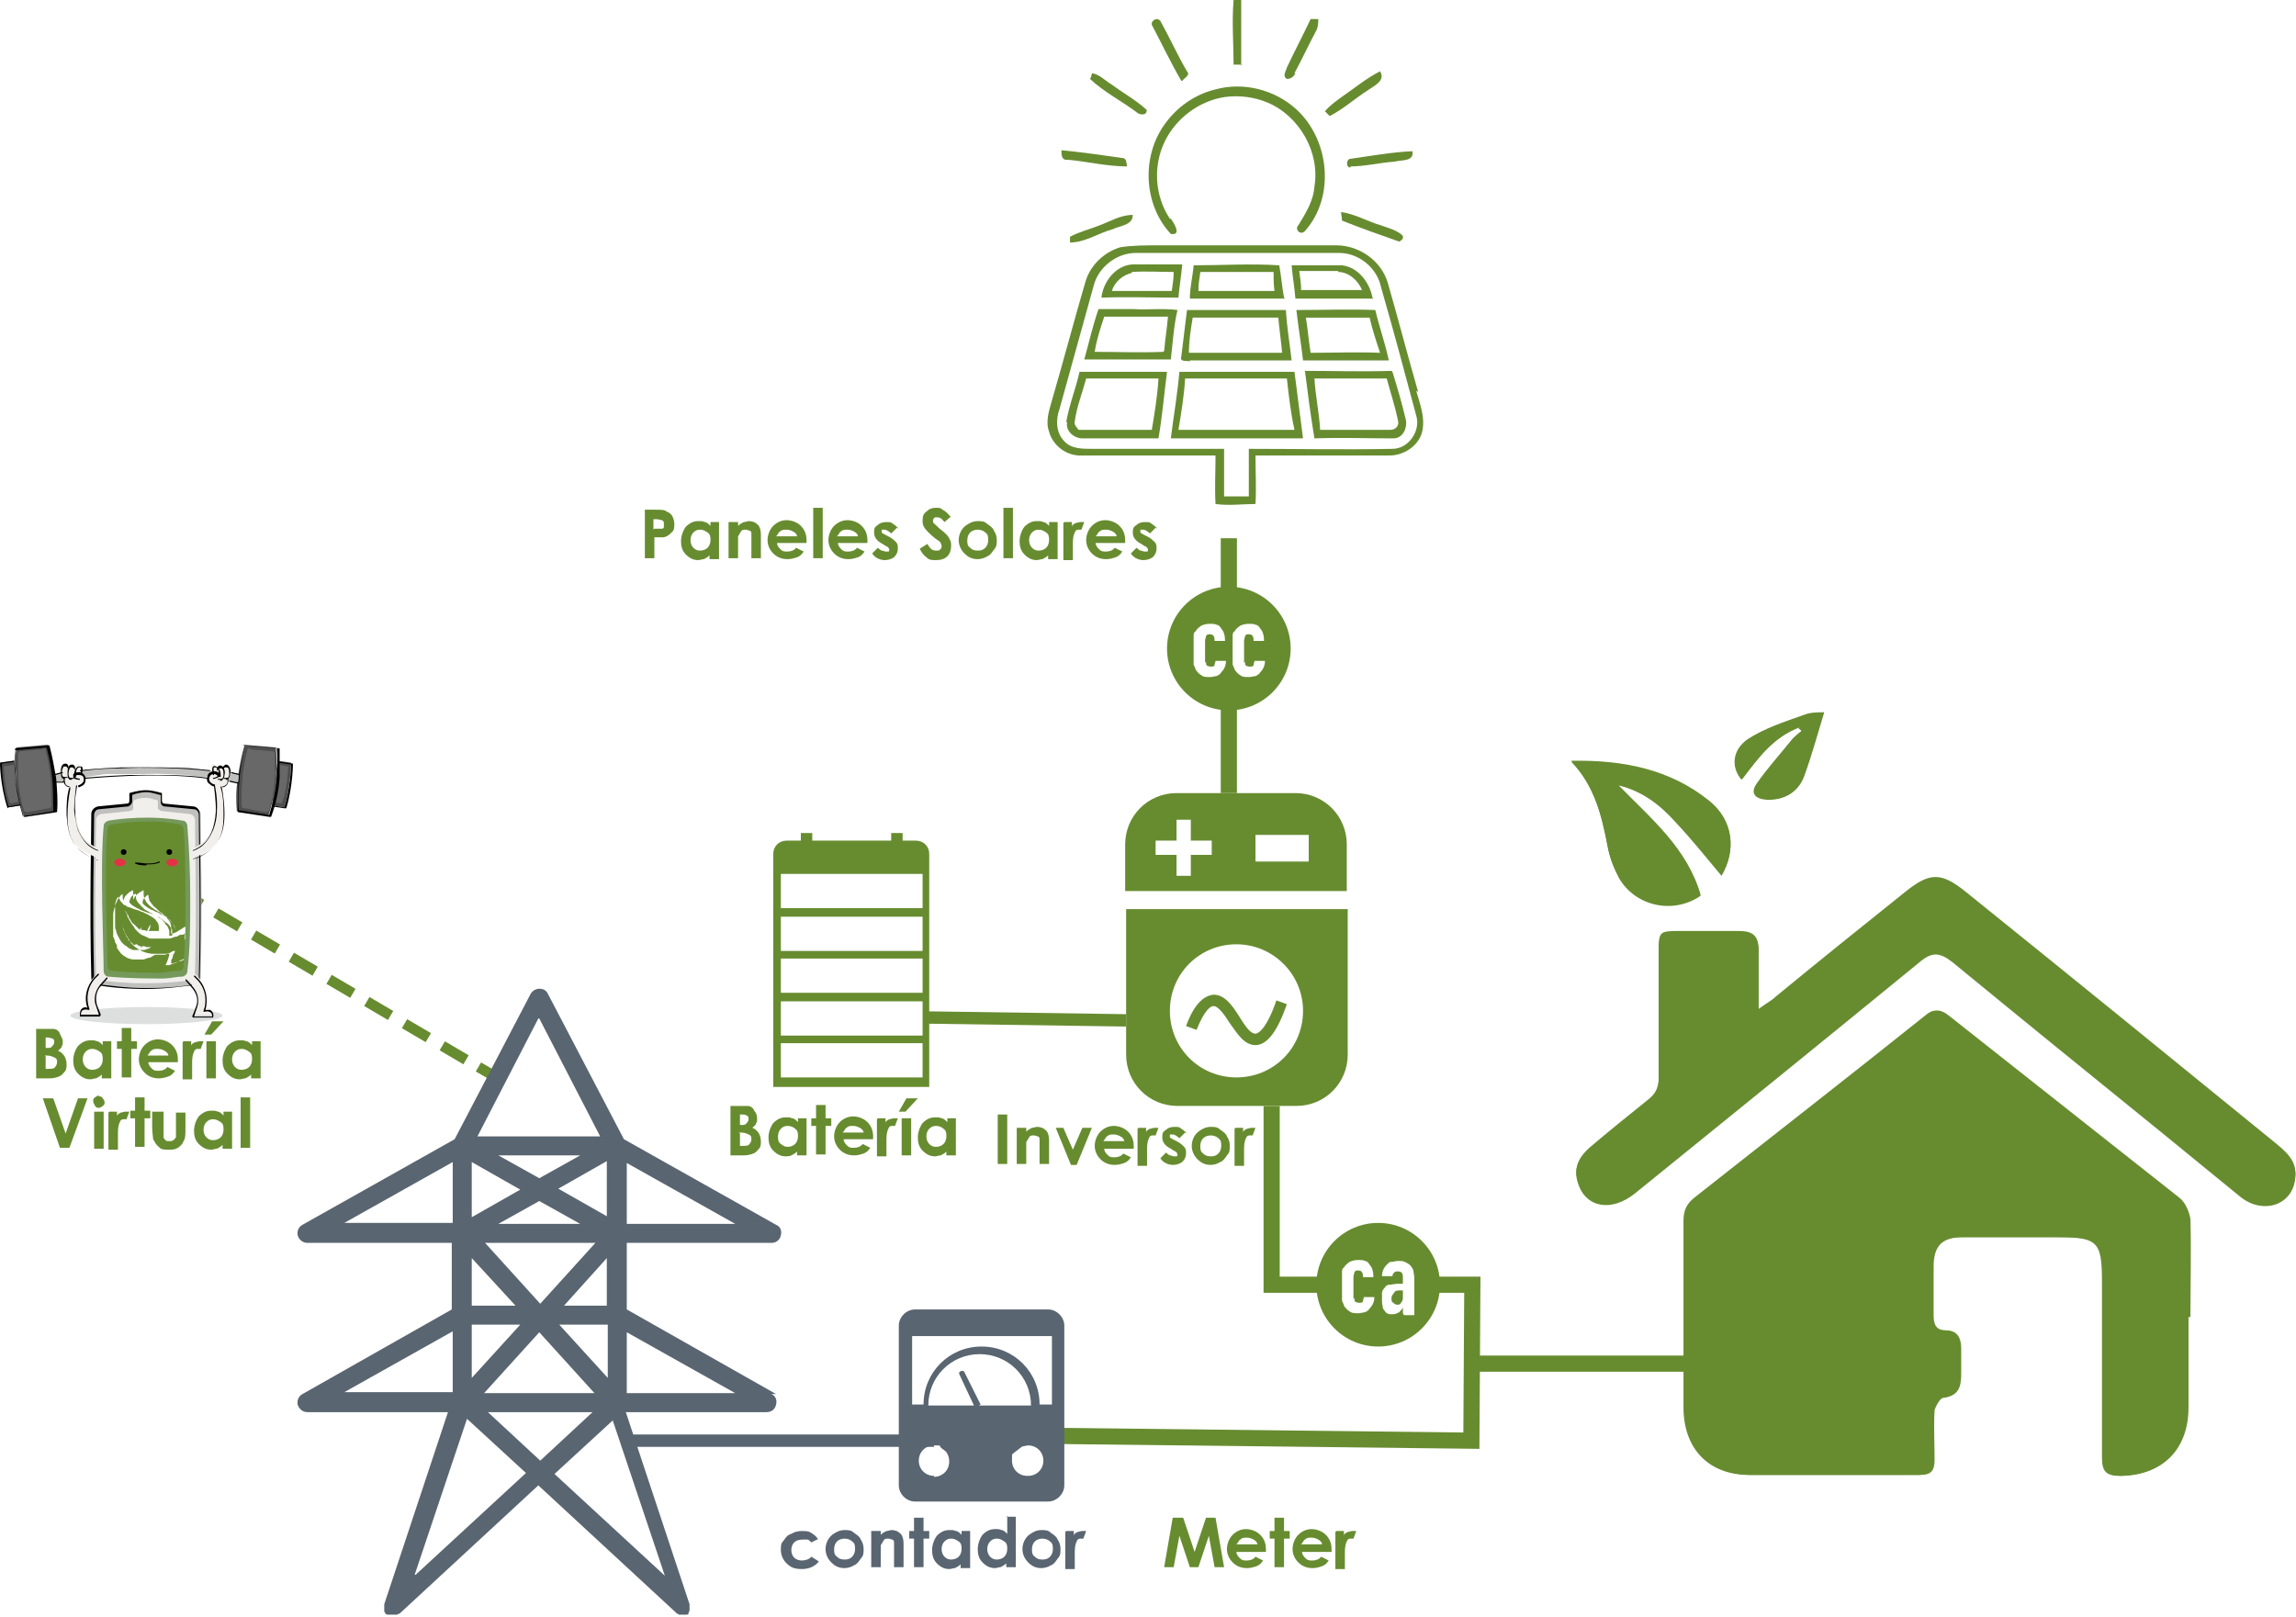 <?xml version="1.0" encoding="UTF-8"?>
<svg id="Capa_1" xmlns="http://www.w3.org/2000/svg" xmlns:xlink="http://www.w3.org/1999/xlink" version="1.1" viewBox="0 0 241.4 170">
  <!-- Generator: Adobe Illustrator 29.2.1, SVG Export Plug-In . SVG Version: 2.1.0 Build 116)  -->
  <defs>
    <style>
      .st0, .st1, .st2, .st3, .st4, .st5 {
        fill: none;
      }

      .st6 {
        filter: url(#drop-shadow-1);
      }

      .st7 {
        fill: #4f4e4e;
      }

      .st8 {
        fill: #010101;
      }

      .st9 {
        fill: #596570;
      }

      .st10 {
        fill: #dddede;
      }

      .st11 {
        fill: #678c30;
      }

      .st1 {
        stroke: #596570;
      }

      .st1, .st2, .st3, .st4, .st5 {
        stroke-miterlimit: 10;
      }

      .st1, .st5 {
        stroke-width: 1.3px;
      }

      .st12 {
        fill: #fff;
      }

      .st2 {
        stroke-dasharray: 2.9 1.7;
      }

      .st2, .st3, .st4, .st5 {
        stroke: #678c30;
      }

      .st2, .st4 {
        stroke-width: 1.1px;
      }

      .st13 {
        fill: #e33245;
      }

      .st14 {
        fill: #f0efeb;
      }

      .st15 {
        fill: #c0c0bf;
      }

      .st16 {
        clip-path: url(#clippath);
      }

      .st3 {
        stroke-width: 1.7px;
      }

      .st17 {
        fill: #75985b;
      }

      .st18 {
        fill: #686868;
      }
    </style>
    <filter id="drop-shadow-1" x="110.2" y="0" width="39.6" height="53.2" filterUnits="userSpaceOnUse">
      <feOffset dx="0" dy="0"/>
      <feGaussianBlur result="blur" stdDeviation="0"/>
      <feFlood flood-color="#1e1f1d" flood-opacity=".5"/>
      <feComposite in2="blur" operator="in"/>
      <feComposite in="SourceGraphic"/>
    </filter>
    <clipPath id="clippath">
      <path class="st0" d="M19.3,101.5l-2.9.5-4.7-.5v-8.2h7.8s0,3.1,0,4.1-.2,4-.2,4Z"/>
    </clipPath>
  </defs>
  <g>
    <path class="st11" d="M67.8,53.6h1.1c.6,0,1,0,1.2.2.3.1.5.3.6.5.1.2.2.5.2.8s0,.7-.3.9c-.2.2-.4.4-.8.5-.2,0-.5,0-1,0v2.2h-1v-5.2ZM68.8,55.6h.3c.2,0,.4,0,.5,0,0,0,.2,0,.2-.2s0-.2,0-.3c0-.2,0-.3-.2-.4-.1,0-.3-.1-.6-.1h-.3v1.1Z"/>
    <path class="st11" d="M74.6,54.9h1v3.9h-1v-.4c-.2.2-.4.3-.6.4-.2,0-.4.1-.6.1-.5,0-.9-.2-1.3-.6s-.5-.9-.5-1.4.2-1.1.5-1.5c.4-.4.8-.6,1.3-.6s.4,0,.7.1c.2,0,.4.2.6.4v-.4ZM73.6,55.7c-.3,0-.5.1-.7.3-.2.2-.3.5-.3.8s.1.6.3.8.4.3.7.3.6-.1.8-.3c.2-.2.3-.5.3-.8s0-.6-.3-.8-.5-.3-.8-.3Z"/>
    <path class="st11" d="M76.6,54.9h1v.4c.2-.2.4-.3.6-.4.2,0,.4-.1.5-.1.4,0,.7.1,1,.4.2.2.3.6.3,1v2.5h-1v-1.7c0-.5,0-.8,0-.9,0-.2-.1-.3-.2-.3s-.2-.1-.4-.1-.4,0-.5.2-.2.3-.3.5c0,.1,0,.4,0,.8v1.5h-1v-3.9Z"/>
    <path class="st11" d="M84.8,57.1h-3.1c0,.3.2.5.4.7.2.2.4.2.7.2s.7-.1.9-.4l.8.4c-.2.3-.4.5-.7.6-.3.1-.6.2-1,.2-.6,0-1.1-.2-1.5-.6-.4-.4-.6-.9-.6-1.4s.2-1.1.6-1.5c.4-.4.9-.6,1.4-.6s1.1.2,1.5.6c.4.4.6.9.6,1.5v.2ZM83.8,56.4c0-.2-.2-.4-.4-.5-.2-.1-.4-.2-.7-.2s-.5,0-.7.2c-.1,0-.2.3-.4.5h2.1Z"/>
    <path class="st11" d="M85.5,53.4h1v5.3h-1v-5.3Z"/>
    <path class="st11" d="M91.2,57.1h-3.1c0,.3.2.5.4.7.2.2.4.2.7.2s.7-.1.9-.4l.8.4c-.2.3-.4.5-.7.6-.3.1-.6.2-1,.2-.6,0-1.1-.2-1.5-.6-.4-.4-.6-.9-.6-1.4s.2-1.1.6-1.5c.4-.4.9-.6,1.4-.6s1.1.2,1.5.6c.4.4.6.9.6,1.5v.2ZM90.2,56.4c0-.2-.2-.4-.4-.5-.2-.1-.4-.2-.7-.2s-.5,0-.7.2c-.1,0-.2.3-.4.5h2.1Z"/>
    <path class="st11" d="M94.3,55.5l-.6.6c-.2-.2-.5-.4-.7-.4s-.2,0-.3,0c0,0,0,.1,0,.2s0,.1,0,.1c0,0,.1.1.3.2l.4.2c.4.2.6.4.8.6s.2.4.2.7-.1.6-.4.9c-.3.2-.6.3-1,.3s-1-.2-1.3-.7l.6-.6c.1.1.2.2.4.3.2,0,.3.1.4.1s.2,0,.3,0,.1-.1.1-.2c0-.1-.1-.3-.4-.4l-.3-.2c-.6-.3-.9-.7-.9-1.2s.1-.6.4-.8c.2-.2.5-.3.9-.3s.5,0,.7.2c.2.1.4.3.6.5Z"/>
    <path class="st11" d="M100,54.3l-.7.6c-.3-.4-.5-.5-.8-.5s-.2,0-.3.1-.1.1-.1.2,0,.2,0,.2c0,.1.3.3.7.7.4.3.6.5.7.6.2.2.3.4.4.6s.1.4.1.6c0,.4-.1.8-.4,1.1s-.7.4-1.2.4-.7,0-1-.3c-.3-.2-.5-.5-.7-.9l.8-.5c.3.5.5.7.9.7s.3,0,.4-.1c.1,0,.2-.2.2-.3s0-.2-.1-.4c0-.1-.3-.3-.6-.5-.6-.5-.9-.8-1.1-1.1-.2-.3-.2-.5-.2-.8,0-.4.1-.7.4-.9.3-.3.6-.4,1-.4s.5,0,.7.2c.2.1.5.3.8.7Z"/>
    <path class="st11" d="M102.8,54.8c.4,0,.7,0,1,.3.3.2.6.4.7.7.2.3.3.6.3,1s0,.7-.3,1c-.2.3-.4.6-.7.7-.3.2-.7.3-1,.3-.6,0-1-.2-1.4-.6-.4-.4-.6-.9-.6-1.4s.2-1.1.7-1.5c.4-.3.8-.5,1.3-.5ZM102.8,55.7c-.3,0-.6.1-.8.3s-.3.5-.3.8,0,.6.3.8c.2.2.4.3.8.3s.6-.1.8-.3c.2-.2.3-.5.3-.8s0-.6-.3-.8c-.2-.2-.5-.3-.8-.3Z"/>
    <path class="st11" d="M105.5,53.4h1v5.3h-1v-5.3Z"/>
    <path class="st11" d="M110.2,54.9h1v3.9h-1v-.4c-.2.2-.4.3-.6.4-.2,0-.4.1-.6.1-.5,0-.9-.2-1.3-.6s-.5-.9-.5-1.4.2-1.1.5-1.5c.4-.4.8-.6,1.3-.6s.4,0,.7.1c.2,0,.4.2.6.4v-.4ZM109.2,55.7c-.3,0-.5.1-.7.3-.2.2-.3.5-.3.8s.1.6.3.8.4.3.7.3.6-.1.8-.3c.2-.2.3-.5.3-.8s0-.6-.3-.8-.5-.3-.8-.3Z"/>
    <path class="st11" d="M111.9,54.9h.8v.5c0-.2.2-.3.4-.4.1,0,.3-.1.5-.1s.3,0,.4,0l-.3.8c-.1,0-.2,0-.3,0-.1,0-.3,0-.4.3-.1.2-.2.5-.2,1.1v.2s0,1.6,0,1.6h-1v-3.9Z"/>
    <path class="st11" d="M118.3,57.1h-3.1c0,.3.2.5.4.7.2.2.4.2.7.2s.7-.1.9-.4l.8.4c-.2.3-.4.5-.7.6-.3.1-.6.2-1,.2-.6,0-1.1-.2-1.5-.6-.4-.4-.6-.9-.6-1.4s.2-1.1.6-1.5c.4-.4.9-.6,1.4-.6s1.1.2,1.5.6c.4.4.6.9.6,1.5v.2ZM117.4,56.4c0-.2-.2-.4-.4-.5-.2-.1-.4-.2-.7-.2s-.5,0-.7.2c-.1,0-.2.3-.4.5h2.1Z"/>
    <path class="st11" d="M121.5,55.5l-.6.6c-.2-.2-.5-.4-.7-.4s-.2,0-.3,0c0,0,0,.1,0,.2s0,.1,0,.1c0,0,.1.1.3.2l.4.2c.4.2.6.4.8.6s.2.4.2.7-.1.6-.4.9c-.3.2-.6.3-1,.3s-1-.2-1.3-.7l.6-.6c.1.1.2.2.4.3.2,0,.3.1.4.1s.2,0,.3,0,.1-.1.1-.2c0-.1-.1-.3-.4-.4l-.3-.2c-.6-.3-.9-.7-.9-1.2s.1-.6.4-.8c.2-.2.5-.3.9-.3s.5,0,.7.2c.2.1.4.3.6.5Z"/>
  </g>
  <g>
    <path class="st11" d="M123.4,159.6h1l1.2,3.6,1.2-3.6h1l.9,5.2h-1l-.6-3.3-1.1,3.3h-.9l-1.1-3.3-.6,3.3h-1l.9-5.2Z"/>
    <path class="st11" d="M133.1,163.2h-3.1c0,.3.2.5.4.7.2.2.4.2.7.2s.7-.1.9-.4l.8.4c-.2.3-.4.5-.7.6-.3.1-.6.2-1,.2-.6,0-1.1-.2-1.5-.6-.4-.4-.6-.9-.6-1.4s.2-1.1.6-1.5c.4-.4.9-.6,1.4-.6s1.1.2,1.5.6c.4.4.6.9.6,1.5v.2ZM132.2,162.4c0-.2-.2-.4-.4-.5-.2-.1-.4-.2-.7-.2s-.5,0-.7.2c-.1,0-.2.3-.4.5h2.1Z"/>
    <path class="st11" d="M134,159.6h1v1.4h.6v.8h-.6v3h-1v-3h-.5v-.8h.5v-1.4Z"/>
    <path class="st11" d="M140,163.2h-3.1c0,.3.2.5.4.7.2.2.4.2.7.2s.7-.1.9-.4l.8.4c-.2.3-.4.5-.7.6-.3.1-.6.2-1,.2-.6,0-1.1-.2-1.5-.6-.4-.4-.6-.9-.6-1.4s.2-1.1.6-1.5c.4-.4.9-.6,1.4-.6s1.1.2,1.5.6c.4.4.6.9.6,1.5v.2ZM139,162.4c0-.2-.2-.4-.4-.5-.2-.1-.4-.2-.7-.2s-.5,0-.7.2c-.1,0-.2.3-.4.5h2.1Z"/>
    <path class="st11" d="M140.5,161h.8v.5c0-.2.2-.3.4-.4.1,0,.3-.1.5-.1s.3,0,.4,0l-.3.8c-.1,0-.2,0-.3,0-.1,0-.3,0-.4.3-.1.2-.2.5-.2,1.1v.2s0,1.6,0,1.6h-1v-3.9Z"/>
  </g>
  <g>
    <path class="st11" d="M3.8,113.4v-5.2h.8c.5,0,.8,0,1,0,.3,0,.6.2.7.5s.3.5.3.8,0,.4-.1.5c0,.2-.2.3-.4.5.3.1.5.3.7.6.1.2.2.5.2.8s0,.6-.2.8-.3.4-.6.5c-.2.1-.6.2-1,.2h-1.5ZM4.8,109.1v1.1h.2c.2,0,.4,0,.5-.2.1-.1.2-.2.2-.4s0-.3-.2-.4c-.1,0-.3-.1-.5-.1h-.3ZM4.8,111.1v1.3h.2c.4,0,.7,0,.8-.2.1-.1.2-.3.2-.5s0-.4-.3-.5c-.2-.1-.4-.2-.8-.2h-.2Z"/>
    <path class="st11" d="M10.7,109.5h1v3.9h-1v-.4c-.2.2-.4.3-.6.4-.2,0-.4.1-.6.1-.5,0-.9-.2-1.3-.6s-.5-.9-.5-1.4.2-1.1.5-1.5c.4-.4.8-.6,1.3-.6s.4,0,.7.1c.2,0,.4.2.6.4v-.4ZM9.7,110.3c-.3,0-.5.1-.7.3-.2.2-.3.5-.3.8s.1.6.3.8.4.3.7.3.6-.1.8-.3c.2-.2.3-.5.3-.8s0-.6-.3-.8-.5-.3-.8-.3Z"/>
    <path class="st11" d="M12.8,108.1h1v1.4h.6v.8h-.6v3h-1v-3h-.5v-.8h.5v-1.4Z"/>
    <path class="st11" d="M18.7,111.7h-3.1c0,.3.2.5.4.7.2.2.4.2.7.2s.7-.1.9-.4l.8.4c-.2.3-.4.5-.7.6-.3.1-.6.2-1,.2-.6,0-1.1-.2-1.5-.6-.4-.4-.6-.9-.6-1.4s.2-1.1.6-1.5c.4-.4.9-.6,1.4-.6s1.1.2,1.5.6c.4.4.6.9.6,1.5v.2ZM17.7,111c0-.2-.2-.4-.4-.5-.2-.1-.4-.2-.7-.2s-.5,0-.7.2c-.1,0-.2.3-.4.5h2.1Z"/>
    <path class="st11" d="M19.3,109.5h.8v.5c0-.2.2-.3.4-.4.1,0,.3-.1.5-.1s.3,0,.4,0l-.3.8c-.1,0-.2,0-.3,0-.1,0-.3,0-.4.3-.1.2-.2.5-.2,1.1v.2s0,1.6,0,1.6h-1v-3.9Z"/>
    <path class="st11" d="M22.4,107.4h1.1l-1.3,1.4h-.7l.8-1.4ZM21.7,109.5h1v3.9h-1v-3.9Z"/>
    <path class="st11" d="M26.4,109.5h1v3.9h-1v-.4c-.2.2-.4.3-.6.4-.2,0-.4.1-.6.1-.5,0-.9-.2-1.3-.6s-.5-.9-.5-1.4.2-1.1.5-1.5c.4-.4.8-.6,1.3-.6s.4,0,.7.1c.2,0,.4.2.6.4v-.4ZM25.4,110.3c-.3,0-.5.1-.7.3-.2.2-.3.5-.3.8s.1.6.3.8.4.3.7.3.6-.1.8-.3c.2-.2.3-.5.3-.8s0-.6-.3-.8-.5-.3-.8-.3Z"/>
    <path class="st11" d="M4.6,115.5h1l1.3,3.7,1.3-3.7h1l-1.9,5.2h-1l-1.8-5.2Z"/>
    <path class="st11" d="M10.4,115.3c.2,0,.3,0,.4.2.1.1.2.3.2.4s0,.3-.2.4c-.1.1-.3.2-.4.2s-.3,0-.4-.2-.2-.3-.2-.5,0-.3.2-.4c.1-.1.3-.2.4-.2ZM9.9,116.9h1v3.9h-1v-3.9Z"/>
    <path class="st11" d="M11.5,116.9h.8v.5c0-.2.2-.3.4-.4.1,0,.3-.1.5-.1s.3,0,.4,0l-.3.8c-.1,0-.2,0-.3,0-.1,0-.3,0-.4.3-.1.2-.2.5-.2,1.1v.2s0,1.6,0,1.6h-1v-3.9Z"/>
    <path class="st11" d="M14.2,115.4h1v1.4h.6v.8h-.6v3h-1v-3h-.5v-.8h.5v-1.4Z"/>
    <path class="st11" d="M16.2,116.9h1v1.9c0,.4,0,.6,0,.8,0,.1.1.2.2.3s.2.1.4.1.3,0,.4-.1c.1,0,.2-.2.3-.3,0-.1,0-.3,0-.7v-1.9h1v1.6c0,.7,0,1.1-.2,1.4-.1.3-.3.5-.6.7s-.6.2-1,.2-.8,0-1-.3c-.3-.2-.4-.5-.6-.8,0-.2-.1-.7-.1-1.3v-1.6Z"/>
    <path class="st11" d="M23.4,116.9h1v3.9h-1v-.4c-.2.2-.4.3-.6.4-.2,0-.4.1-.6.1-.5,0-.9-.2-1.3-.6s-.5-.9-.5-1.4.2-1.1.5-1.5c.4-.4.8-.6,1.3-.6s.4,0,.7.1c.2,0,.4.2.6.4v-.4ZM22.4,117.7c-.3,0-.5.1-.7.3-.2.2-.3.5-.3.8s.1.6.3.8.4.3.7.3.6-.1.8-.3c.2-.2.3-.5.3-.8s0-.6-.3-.8-.5-.3-.8-.3Z"/>
    <path class="st11" d="M25.3,115.4h1v5.3h-1v-5.3Z"/>
  </g>
  <g>
    <path class="st9" d="M86.1,161.8l-.8.4c-.2-.2-.3-.3-.4-.3-.1,0-.3,0-.5,0-.4,0-.7.1-.9.3s-.3.5-.3.8.1.6.3.8c.2.2.5.3.8.3s.8-.1,1-.4l.8.5c-.4.5-1,.8-1.8.8s-1.2-.2-1.6-.6c-.4-.4-.6-.9-.6-1.4s0-.7.3-1c.2-.3.4-.6.8-.7.3-.2.7-.3,1.1-.3s.7,0,1,.2.6.4.7.7Z"/>
    <path class="st9" d="M88.8,160.9c.4,0,.7,0,1,.3.3.2.6.4.7.7.2.3.3.6.3,1s0,.7-.3,1c-.2.3-.4.6-.7.7-.3.2-.7.3-1,.3-.6,0-1-.2-1.4-.6-.4-.4-.6-.9-.6-1.4s.2-1.1.7-1.5c.4-.3.8-.5,1.3-.5ZM88.8,161.8c-.3,0-.6.1-.8.3s-.3.5-.3.8,0,.6.3.8c.2.2.4.3.8.3s.6-.1.8-.3c.2-.2.3-.5.3-.8s0-.6-.3-.8c-.2-.2-.5-.3-.8-.3Z"/>
    <path class="st9" d="M91.6,161h1v.4c.2-.2.4-.3.6-.4.2,0,.4-.1.5-.1.4,0,.7.1,1,.4.2.2.3.6.3,1v2.5h-1v-1.7c0-.5,0-.8,0-.9,0-.2-.1-.3-.2-.3s-.2-.1-.4-.1-.4,0-.5.2-.2.3-.3.5c0,.1,0,.4,0,.8v1.5h-1v-3.9Z"/>
    <path class="st9" d="M96.1,159.6h1v1.4h.6v.8h-.6v3h-1v-3h-.5v-.8h.5v-1.4Z"/>
    <path class="st9" d="M101,161h1v3.9h-1v-.4c-.2.2-.4.3-.6.4-.2,0-.4.1-.6.1-.5,0-.9-.2-1.3-.6s-.5-.9-.5-1.4.2-1.1.5-1.5c.4-.4.8-.6,1.3-.6s.4,0,.7.1c.2,0,.4.2.6.4v-.4ZM100,161.8c-.3,0-.5.1-.7.3-.2.2-.3.5-.3.8s.1.6.3.8.4.3.7.3.6-.1.8-.3c.2-.2.3-.5.3-.8s0-.6-.3-.8-.5-.3-.8-.3Z"/>
    <path class="st9" d="M105.8,159.5h1v5.3h-1v-.4c-.2.2-.4.3-.6.4-.2,0-.4.1-.6.1-.5,0-.9-.2-1.3-.6s-.5-.9-.5-1.4.2-1.1.5-1.5c.4-.4.8-.6,1.3-.6s.4,0,.7.1c.2,0,.4.2.6.4v-1.9ZM104.8,161.8c-.3,0-.5.1-.7.3-.2.2-.3.5-.3.8s.1.6.3.8.4.3.7.3.6-.1.8-.3c.2-.2.3-.5.3-.8s0-.6-.3-.8-.5-.3-.8-.3Z"/>
    <path class="st9" d="M109.5,160.9c.4,0,.7,0,1,.3.3.2.6.4.7.7.2.3.3.6.3,1s0,.7-.3,1c-.2.3-.4.6-.7.7-.3.2-.7.3-1,.3-.6,0-1-.2-1.4-.6-.4-.4-.6-.9-.6-1.4s.2-1.1.7-1.5c.4-.3.8-.5,1.3-.5ZM109.6,161.8c-.3,0-.6.1-.8.3s-.3.5-.3.8,0,.6.3.8c.2.2.4.3.8.3s.6-.1.8-.3c.2-.2.3-.5.3-.8s0-.6-.3-.8c-.2-.2-.5-.3-.8-.3Z"/>
    <path class="st9" d="M112.1,161h.8v.5c0-.2.2-.3.4-.4.1,0,.3-.1.5-.1s.3,0,.4,0l-.3.8c-.1,0-.2,0-.3,0-.1,0-.3,0-.4.3-.1.2-.2.5-.2,1.1v.2s0,1.6,0,1.6h-1v-3.9Z"/>
  </g>
  <g>
    <path class="st11" d="M104.9,117.2h1v5.2h-1v-5.2Z"/>
    <path class="st11" d="M106.9,118.6h1v.4c.2-.2.4-.3.6-.4.2,0,.4-.1.5-.1.4,0,.7.1,1,.4.2.2.3.6.3,1v2.5h-1v-1.7c0-.5,0-.8,0-.9,0-.2-.1-.3-.2-.3s-.2-.1-.4-.1-.4,0-.5.2-.2.3-.3.5c0,.1,0,.4,0,.8v1.5h-1v-3.9Z"/>
    <path class="st11" d="M110.8,118.6h1l1,2.3,1-2.3h1l-1.6,3.9h-.6l-1.6-3.9Z"/>
    <path class="st11" d="M119.2,120.8h-3.1c0,.3.2.5.4.7.2.2.4.2.7.2s.7-.1.9-.4l.8.4c-.2.3-.4.5-.7.6-.3.1-.6.2-1,.2-.6,0-1.1-.2-1.5-.6-.4-.4-.6-.9-.6-1.4s.2-1.1.6-1.5c.4-.4.9-.6,1.4-.6s1.1.2,1.5.6c.4.4.6.9.6,1.5v.2ZM118.2,120c0-.2-.2-.4-.4-.5-.2-.1-.4-.2-.7-.2s-.5,0-.7.2c-.1,0-.2.3-.4.5h2.1Z"/>
    <path class="st11" d="M119.7,118.6h.8v.5c0-.2.2-.3.4-.4.1,0,.3-.1.5-.1s.3,0,.4,0l-.3.8c-.1,0-.2,0-.3,0-.1,0-.3,0-.4.3-.1.2-.2.5-.2,1.1v.2s0,1.6,0,1.6h-1v-3.9Z"/>
    <path class="st11" d="M124.6,119.1l-.6.6c-.2-.2-.5-.4-.7-.4s-.2,0-.3,0c0,0,0,.1,0,.2s0,.1,0,.1c0,0,.1.1.3.2l.4.2c.4.2.6.4.8.6s.2.4.2.7-.1.6-.4.9c-.3.2-.6.3-1,.3s-1-.2-1.3-.7l.6-.6c.1.1.2.2.4.3.2,0,.3.1.4.1s.2,0,.3,0,.1-.1.1-.2c0-.1-.1-.3-.4-.4l-.3-.2c-.6-.3-.9-.7-.9-1.2s.1-.6.4-.8c.2-.2.5-.3.9-.3s.5,0,.7.2c.2.1.4.3.6.5Z"/>
    <path class="st11" d="M127.3,118.5c.4,0,.7,0,1,.3.3.2.6.4.7.7.2.3.3.6.3,1s0,.7-.3,1c-.2.3-.4.6-.7.7-.3.2-.7.3-1,.3-.6,0-1-.2-1.4-.6-.4-.4-.6-.9-.6-1.4s.2-1.1.7-1.5c.4-.3.8-.5,1.3-.5ZM127.3,119.4c-.3,0-.6.1-.8.3s-.3.5-.3.8,0,.6.3.8c.2.2.4.3.8.3s.6-.1.8-.3c.2-.2.3-.5.3-.8s0-.6-.3-.8c-.2-.2-.5-.3-.8-.3Z"/>
    <path class="st11" d="M129.9,118.6h.8v.5c0-.2.2-.3.4-.4.1,0,.3-.1.5-.1s.3,0,.4,0l-.3.8c-.1,0-.2,0-.3,0-.1,0-.3,0-.4.3-.1.2-.2.5-.2,1.1v.2s0,1.6,0,1.6h-1v-3.9Z"/>
  </g>
  <g>
    <path class="st11" d="M76.8,121.5v-5.2h.8c.5,0,.8,0,1,0,.3,0,.6.2.7.5.2.2.3.5.3.8s0,.4-.1.5c0,.2-.2.3-.4.5.3.1.5.3.7.6.1.2.2.5.2.8s0,.6-.2.8c-.2.2-.3.4-.6.5-.2.1-.6.2-1,.2h-1.5ZM77.8,117.2v1.1h.2c.2,0,.4,0,.5-.2.1-.1.2-.2.2-.4s0-.3-.2-.4-.3-.1-.5-.1h-.3ZM77.8,119.2v1.3h.2c.4,0,.7,0,.8-.2.1-.1.2-.3.2-.5s0-.4-.3-.5c-.2-.1-.4-.2-.8-.2h-.2Z"/>
    <path class="st11" d="M83.8,117.6h1v3.9h-1v-.4c-.2.2-.4.3-.6.4s-.4.1-.6.1c-.5,0-.9-.2-1.3-.6s-.5-.9-.5-1.4.2-1.1.5-1.5c.4-.4.8-.6,1.3-.6s.4,0,.7.1c.2,0,.4.2.6.4v-.4ZM82.8,118.4c-.3,0-.5.1-.7.3-.2.2-.3.5-.3.8s0,.6.3.8.4.3.7.3.6-.1.8-.3c.2-.2.3-.5.3-.8s0-.6-.3-.8c-.2-.2-.5-.3-.8-.3Z"/>
    <path class="st11" d="M85.8,116.2h1v1.4h.6v.8h-.6v3h-1v-3h-.5v-.8h.5v-1.4Z"/>
    <path class="st11" d="M91.8,119.8h-3.1c0,.3.2.5.4.7s.4.2.7.2.7-.1.9-.4l.8.4c-.2.3-.4.5-.7.6-.3.1-.6.2-1,.2-.6,0-1.1-.2-1.5-.6-.4-.4-.6-.9-.6-1.4s.2-1.1.6-1.5.9-.6,1.4-.6,1.1.2,1.5.6.6.9.6,1.5v.2ZM90.8,119.1c0-.2-.2-.4-.4-.5-.2-.1-.4-.2-.7-.2s-.5,0-.7.2c-.1,0-.2.3-.4.5h2.1Z"/>
    <path class="st11" d="M92.3,117.6h.8v.5c0-.2.2-.3.4-.4.1,0,.3-.1.5-.1s.3,0,.4,0l-.3.8c-.1,0-.2,0-.3,0-.1,0-.3,0-.4.3-.1.2-.2.5-.2,1.1v.2s0,1.6,0,1.6h-1v-3.9Z"/>
    <path class="st11" d="M95.4,115.5h1.1l-1.3,1.4h-.7l.8-1.4ZM94.8,117.6h1v3.9h-1v-3.9Z"/>
    <path class="st11" d="M99.5,117.6h1v3.9h-1v-.4c-.2.2-.4.3-.6.4-.2,0-.4.1-.6.1-.5,0-.9-.2-1.3-.6s-.5-.9-.5-1.4.2-1.1.5-1.5c.4-.4.8-.6,1.3-.6s.4,0,.7.1c.2,0,.4.2.6.4v-.4ZM98.4,118.4c-.3,0-.5.1-.7.3-.2.2-.3.5-.3.8s.1.6.3.8.4.3.7.3.6-.1.8-.3c.2-.2.3-.5.3-.8s0-.6-.3-.8c-.2-.2-.5-.3-.8-.3Z"/>
  </g>
  <g class="st6">
    <path class="st11" d="M130.5,6.9c0-2.3,0-4.6,0-6.9-.2,0-.6,0-.8,0-.2,2.3,0,4.6,0,6.8.2,0,.6,0,.9,0Z"/>
    <path class="st11" d="M136.1,7.7c.8-1.5,1.5-3,2.3-4.5.2-.4.2-.8.2-1.2-.2,0-.6,0-.8,0-.8,1.7-1.7,3.4-2.5,5.1-.1.4-.5.9,0,1.2.4,0,.7-.2.9-.6Z"/>
    <path class="st11" d="M124.3,8.5c.2-.3.9-.6.5-1-1-1.7-1.8-3.5-2.8-5.3-.4-.5-1.2.1-.8.6,1,1.9,1.9,3.8,3,5.7Z"/>
    <path class="st11" d="M120.5,11.5c-1.1-1-2.4-1.7-3.6-2.6-.7-.4-1.3-1.1-2.1-1.2,0,.1-.1.5-.2.6,1.5,1.4,3.3,2.3,4.9,3.5.4.4,1.3.3,1-.4Z"/>
    <path class="st11" d="M139.8,12.2c1.4-.7,2.6-1.8,4-2.7.7-.5,1.9-1,1.3-2-1.4.7-2.6,1.7-3.9,2.6-.7.5-1.4,1-1.9,1.6.1.1.4.4.5.5Z"/>
    <path class="st11" d="M123,23c-1.6-2.4-1.8-5.6-.5-8.2,1.2-2.4,3.6-4.2,6.3-4.6,1.5-.2,3.1,0,4.5.6,3.3,1.4,5.5,5.2,4.9,8.8-.1,1.5-.9,2.8-1.7,4.1-.4.4.2,1.1.7.6,3.2-3.6,2.6-9.6-.9-12.8-2.3-2.1-5.6-2.9-8.5-2.1-2.1.5-4,1.8-5.3,3.6-2.5,3.4-2.3,8.5.6,11.6,1.2.2.3-1.2,0-1.6Z"/>
    <path class="st11" d="M112.3,16.8c2.1.2,4.1.7,6.2.7-.1-.4,0-.9-.6-.9-2.1-.3-4.2-.6-6.3-.8,0,.5,0,1.1.7,1Z"/>
    <path class="st11" d="M142,17.5c1.5,0,3.1-.4,4.6-.5.8-.2,2.1,0,1.9-1.1-2.2.1-4.4.5-6.5.8-.5,0-.5,1,0,.9Z"/>
    <path class="st11" d="M141,22.3c0,.2.1.7.1.9,2,.8,4,1.5,6,2.2.1,0,.3-.2.4-.3v-.3c-.6-.6-1.5-.8-2.3-1.1-1.4-.4-2.7-1.2-4.2-1.4Z"/>
    <path class="st11" d="M112.5,24.8c0,.2,0,.5,0,.7,1.6,0,3-1,4.5-1.4.8-.4,2.1-.4,2.1-1.5-1.3,0-2.4.7-3.5,1.1-1,.4-2.2.7-3.1,1.2Z"/>
    <path class="st11" d="M149.1,41.2c-1.1-3.8-2.1-7.7-3.2-11.5-.7-2.3-3-3.9-5.4-3.9-6.2,0-12.4,0-18.7,0-1.3,0-2.7,0-4,.2-1.7.5-3.2,1.9-3.7,3.7-1.2,4.1-2.3,8.3-3.5,12.4-.3,1.1-.7,2.2-.3,3.3.4,1.5,1.9,2.6,3.5,2.5,4.7,0,9.4,0,14,0,0,1.7-.1,3.4,0,5.1,1.4.2,2.8,0,4.2,0,.1-1.7,0-3.4,0-5.1,4.7,0,9.4,0,14.1,0,1.5,0,3-1,3.4-2.4.4-1.5-.2-3-.6-4.4ZM146.4,47.2c-5,.1-10.1,0-15.1,0,0,1.7,0,3.4,0,5-.9,0-1.7,0-2.6,0,0-1.7,0-3.3,0-5-4.6,0-9.3,0-13.9,0-1,0-2.2,0-2.9-.8-.9-.9-.9-2.3-.5-3.4,1.2-4.3,2.4-8.7,3.6-13,.5-1.9,2.4-3.4,4.4-3.4,7.1,0,14.3,0,21.4,0,2.1,0,4,1.6,4.4,3.6,1.3,4.5,2.5,9,3.7,13.5.5,1.6-.8,3.5-2.5,3.5Z"/>
    <path class="st11" d="M144.3,31.3c-.3-1.6-1.5-3.2-3.2-3.4-1.8,0-3.6,0-5.3,0,.1,1.2.3,2.3.4,3.5,2.7,0,5.4,0,8.2,0ZM140.7,28.6c1.1,0,2.1.9,2.5,1.9-2.1,0-4.3,0-6.4,0,0-.7-.1-1.3-.2-2,1.4,0,2.7,0,4.1,0Z"/>
    <path class="st11" d="M123.9,31.3c.1-1.2.3-2.3.4-3.5-1.7,0-3.5,0-5.2,0-1.8.1-3.1,1.8-3.3,3.5,2.7-.1,5.4,0,8.1,0ZM119,28.6c1.5-.1,2.9,0,4.4,0,0,.7-.1,1.3-.2,2-2.1,0-4.2,0-6.3,0,.3-1,1.2-1.7,2.1-1.9Z"/>
    <path class="st11" d="M135,31.3c-.2-1.1-.3-2.3-.5-3.4-3-.2-6,0-9,0-.1,1.2-.4,2.3-.4,3.5,3.3,0,6.7,0,10,0ZM126.2,28.6c2.6,0,5.1,0,7.7,0,0,.7,0,1.3.1,2-2.7,0-5.4,0-8,0,0-.7.1-1.3.2-2Z"/>
    <path class="st11" d="M119.1,32.5c-1.2,0-2.4,0-3.6,0-.6,1.7-1,3.5-1.5,5.3,3,0,6,0,9.1,0,.2-1.7.3-3.5.7-5.2-1.5-.2-3.1,0-4.7-.1ZM122.3,37c-2.4.1-4.8,0-7.2,0,.2-1.3.6-2.5,1-3.7,2.2,0,4.5,0,6.7,0-.1,1.2-.3,2.4-.4,3.6Z"/>
    <path class="st11" d="M125.1,37.9c3.6,0,7.2,0,10.7,0-.2-1.8-.5-3.5-.6-5.3-3.5,0-6.9,0-10.4,0-.2,1.6-.4,3.2-.6,4.9-.2.6.6.4.9.5ZM125.5,33.4c3,0,6,0,8.9,0,.1,1.2.3,2.5.4,3.7-3.3,0-6.5,0-9.8,0,0-1.2.2-2.5.4-3.7Z"/>
    <path class="st11" d="M146,37.8c-.4-1.8-1-3.5-1.4-5.2-2.8-.1-5.6,0-8.3,0,.2,1.8.5,3.5.7,5.3,3,0,6,0,9,0ZM137.8,37.1c-.2-1.2-.3-2.5-.5-3.7,2.2,0,4.5,0,6.7,0,.3,1.3.7,2.5,1.1,3.7-2.4-.1-4.9,0-7.3,0Z"/>
    <path class="st11" d="M112.2,44.4c-.2.9.7,1.7,1.6,1.7,2.7,0,5.3,0,8,0,.4-2.3.6-4.7.9-7-3.1,0-6.1,0-9.2,0-.4,1.8-1.1,3.5-1.4,5.3ZM121.8,39.8c-.1,1.8-.4,3.6-.7,5.4-2.6,0-5.1,0-7.7,0-.2-.3-.5-.5-.4-.9.2-1.5.8-3,1.2-4.5,2.5,0,5.1,0,7.6,0Z"/>
    <path class="st11" d="M124,39.1c-.2,2.3-.6,4.6-.9,7,4.6,0,9.2,0,13.9,0-.3-2.3-.6-4.7-.9-7-4,0-8.1,0-12.1,0ZM123.9,45.2c.3-1.8.6-3.6.7-5.4,3.6,0,7.1,0,10.7,0,.2,1.8.4,3.6.8,5.4-4.1,0-8.1,0-12.2,0Z"/>
    <path class="st11" d="M146.3,39c-3,.1-6.1,0-9.1,0,.3,2.4.6,4.7,1,7.1,2.8-.1,5.5,0,8.3,0,1,0,1.5-1.1,1.3-2-.4-1.7-.9-3.4-1.4-5ZM146.3,45.2c-2.5,0-5,0-7.5,0-.1-1.8-.5-3.6-.6-5.4,2.5,0,5.1,0,7.6,0,.4,1.5.9,3,1.2,4.5.1.5-.3.9-.8.9Z"/>
  </g>
  <g>
    <path class="st11" d="M230.1,138.5c0-3.4,0-6.9,0-10.3,0-.8-.5-1.8-1.1-2.2-8.1-6.4-16.2-12.8-24.3-19.2-.9-.7-1.5-.7-2.3,0-8,6.4-16.1,12.7-24.2,19.1-.9.7-1.2,1.4-1.2,2.5,0,6.5,0,13.1,0,19.6,0,4.3,2.6,7.1,6.9,7.1,5.9,0,11.9,0,17.8,0,1.2,0,1.6-.5,1.5-1.6,0-1.7,0-3.5,0-5.2,0-.5.5-1.3.9-1.3,1.6-.2,2-1.1,1.9-2.5,0-.9,0-1.8,0-2.7,0-1.1-.4-1.9-1.6-1.9-1,0-1.3-.7-1.3-1.6,0-1.7,0-3.4,0-5.1,0-2.2.9-3.1,3.1-3.1,3.3,0,6.6,0,9.9,0,4.5,0,4.9.4,4.9,4.8,0,6.1,0,12.3,0,18.4,0,1.5.5,1.9,1.9,1.9,4.4-.1,7-2.8,7-7.2,0-3.2,0-6.3,0-9.5ZM184.9,106.1c0-2.3,0-4.1,0-6,0-1.5-.6-2.1-2.1-2-2.1,0-4.2,0-6.3,0-2,0-2.1.1-2.1,2,0,4.4,0,8.8,0,13.2,0,1.1-.4,1.9-1.2,2.6-2.1,1.6-4.1,3.3-6.1,5-1.1.9-1.7,2-1.2,3.5.8,2.6,3.5,3.1,6,1.1,10-8.1,20-16.2,29.9-24.3,1.3-1.1,2.1-1.1,3.5,0,7.3,6,14.7,12,22.1,18,2.7,2.2,5.5,4.5,8.2,6.7,2.3,1.8,5.3.9,5.7-1.8.3-1.9-1-2.9-2.3-3.9-10.8-8.7-21.5-17.4-32.3-26.2-2.6-2.1-3.8-2.1-6.4,0-4.5,3.7-9.1,7.4-13.6,11-.5.4-1,.7-1.8,1.3ZM170.2,82.6c2.5.6,4.4,2.1,6,3.9,1.7,1.8,3.2,3.7,4.8,5.6,1.6-2.7,1.2-5.8-1.3-7.8-4.1-3.3-9-4.3-14.5-4.2,2.5,2.6,3.2,5.7,3.8,8.8.2,1.2.7,2.4,1.2,3.4,1.7,3,5.7,3.9,8.6,1.9-1.4-4.9-5.2-8.1-8.6-11.5ZM189.2,76.5c0,.1.2.2.3.3-.4.3-.7.6-1.1,1-1.2,1.5-2.5,3-3.6,4.5-.8,1.1-.2,1.6,1,1.7,1.7.2,3.3-.7,3.9-2.4.8-2.2,1.4-4.4,2.1-6.7-.7,0-1.5,0-2.2.3-2,.7-4.1,1.4-5.8,2.5-1.6,1.1-1.7,2.9-.6,4.2,1.7-2.2,3.3-4.5,6.1-5.5Z"/>
    <path class="st11" d="M230.1,138.5c0,3.2,0,6.3,0,9.5,0,4.4-2.7,7.1-7,7.2-1.4,0-1.9-.4-1.9-1.9,0-6.1,0-12.3,0-18.4,0-4.5-.4-4.8-4.9-4.8-3.3,0-6.6,0-9.9,0-2.2,0-3.1.9-3.1,3.1,0,1.7,0,3.4,0,5.1,0,.9.2,1.6,1.3,1.6,1.2,0,1.6.8,1.6,1.9,0,.9,0,1.8,0,2.7,0,1.4-.3,2.3-1.9,2.5-.3,0-.8.9-.9,1.3-.1,1.7,0,3.5,0,5.2,0,1.1-.3,1.6-1.5,1.6-5.9,0-11.9,0-17.8,0-4.3,0-6.9-2.8-6.9-7.1,0-6.5,0-13.1,0-19.6,0-1.1.3-1.9,1.2-2.5,8.1-6.3,16.2-12.7,24.2-19.1.9-.7,1.4-.7,2.3,0,8.1,6.4,16.2,12.8,24.3,19.2.6.5,1,1.5,1.1,2.2.1,3.4,0,6.9,0,10.3Z"/>
    <path class="st11" d="M184.9,106.1c.8-.6,1.4-.9,1.8-1.3,4.5-3.7,9.1-7.4,13.6-11,2.6-2.1,3.8-2.1,6.4,0,10.8,8.7,21.5,17.4,32.3,26.2,1.2,1,2.6,2,2.3,3.9-.5,2.7-3.4,3.6-5.7,1.8-2.8-2.2-5.5-4.4-8.2-6.7-7.4-6-14.8-11.9-22.1-18-1.3-1.1-2.2-1-3.5,0-9.9,8.1-20,16.2-29.9,24.3-2.5,2-5.1,1.5-6-1.1-.5-1.5.2-2.6,1.2-3.5,2-1.7,4.1-3.4,6.1-5,.9-.7,1.3-1.4,1.2-2.6,0-4.4,0-8.8,0-13.2,0-1.9.1-2,2.1-2,2.1,0,4.2,0,6.3,0,1.5,0,2.1.5,2.1,2,0,1.9,0,3.8,0,6Z"/>
    <path class="st11" d="M170.2,82.6c3.4,3.5,7.2,6.6,8.6,11.5-2.9,1.9-6.9,1-8.6-1.9-.6-1-1-2.2-1.2-3.4-.6-3.1-1.4-6.2-3.8-8.8,5.5-.1,10.4.9,14.5,4.2,2.5,2,2.9,5.1,1.3,7.8-1.6-1.9-3.1-3.8-4.8-5.6-1.6-1.8-3.5-3.3-6-3.9Z"/>
    <path class="st11" d="M189.2,76.5c-2.7,1-4.4,3.2-6.1,5.5-1.1-1.3-1-3.1.6-4.2,1.8-1.1,3.8-1.8,5.8-2.5.7-.3,1.5-.2,2.2-.3-.7,2.3-1.3,4.6-2.1,6.7-.6,1.7-2.2,2.5-3.9,2.4-1.2-.1-1.7-.7-1-1.7,1.1-1.6,2.4-3,3.6-4.5.3-.4.7-.7,1.1-1,0-.1-.2-.2-.3-.3Z"/>
  </g>
  <path class="st11" d="M132,109.9c-1.2,0-1.9-1.2-2.7-2.3-.5-.8-1.2-1.8-1.7-1.8-.3,0-.9.3-1.8,2.5l-1.1-.4c.8-2.2,1.8-3.2,2.9-3.3,1.2,0,2,1.2,2.7,2.3.5.8,1.1,1.8,1.7,1.8h0c.2,0,1.1-.3,2.2-3.5l1.1.4c-1,2.9-2.1,4.3-3.3,4.3,0,0,0,0,0,0Z"/>
  <g>
    <path class="st11" d="M136.2,83.4h-12.5c-3,0-5.4,2.4-5.4,5.4v4.9h23.3v-4.9c0-3-2.4-5.4-5.4-5.4ZM127.4,89.9h-2.2v2.2h-1.5v-2.2h-2.2v-1.5h2.2v-2.2h1.5v2.2h2.2v1.5ZM137.6,90.6h-5.6v-2.8h5.6v2.8Z"/>
    <path class="st11" d="M118.4,110.9c0,3,2.4,5.4,5.4,5.4h12.5c3,0,5.4-2.4,5.4-5.4v-15.3h-23.3v15.3ZM130,99.3c3.8,0,7,3.1,7,7s-3.1,7-7,7-7-3.1-7-7,3.1-7,7-7Z"/>
  </g>
  <path class="st11" d="M82.8,88.4h13.5c.8,0,1.4.6,1.4,1.4v24.5h-16.4v-24.5c0-.8.6-1.4,1.4-1.4Z"/>
  <rect class="st12" x="82.1" y="91.9" width="14.9" height="3.6"/>
  <rect class="st12" x="82.1" y="96.4" width="14.9" height="3.6"/>
  <rect class="st12" x="82.1" y="100.8" width="14.9" height="3.6"/>
  <rect class="st12" x="82.1" y="105.3" width="14.9" height="3.6"/>
  <rect class="st12" x="82.1" y="109.7" width="14.9" height="3.6"/>
  <rect class="st11" x="84.2" y="87.6" width="1.2" height="1.2"/>
  <rect class="st11" x="93.7" y="87.6" width="1.2" height="1.2"/>
  <polyline class="st3" points="129.2 83.4 129.2 66.8 129.2 56.6"/>
  <polyline class="st3" points="133.7 116.3 133.7 135.1 154.8 135.1 154.7 151.5 111.2 151"/>
  <line class="st3" x1="154.8" y1="143.4" x2="184.5" y2="143.4"/>
  <g>
    <line class="st4" x1="20" y1="94.4" x2="21.2" y2="95.1"/>
    <line class="st2" x1="22.7" y1="96" x2="49.6" y2="111.8"/>
    <line class="st4" x1="50.3" y1="112.2" x2="51.5" y2="112.9"/>
  </g>
  <line class="st5" x1="97.5" y1="107" x2="118.4" y2="107.3"/>
  <circle class="st11" cx="129.2" cy="68.2" r="6.5"/>
  <g>
    <path class="st12" d="M126.8,69.6c0,.2,0,.3.1.4,0,0,.2.1.4.1s.4,0,.4-.2c0-.1.1-.3.1-.4h1.1c0,.5-.2.9-.5,1.2-.1.2-.3.3-.5.4-.2,0-.4.1-.7.1s-.7,0-.9-.2c-.2-.1-.4-.3-.6-.6,0-.1-.1-.3-.2-.5,0-.2,0-.4,0-.6v-1.8c0-.2,0-.4,0-.6,0-.2,0-.4.2-.5.1-.2.3-.4.6-.6.2-.1.5-.2.9-.2s.5,0,.7.1c.2,0,.4.2.5.4.3.3.4.8.4,1.3h-1.1c0-.2,0-.4-.1-.5,0-.1-.2-.2-.4-.2s-.3,0-.4.2c0,.1-.1.3-.1.5v2.3Z"/>
    <path class="st12" d="M130.9,69.6c0,.2,0,.3.1.4,0,0,.2.1.4.1s.4,0,.4-.2c0-.1.1-.3.1-.4h1.1c0,.5-.2.9-.5,1.2-.1.2-.3.3-.5.4-.2,0-.4.1-.7.1s-.7,0-.9-.2c-.2-.1-.4-.3-.6-.6,0-.1-.1-.3-.2-.5,0-.2,0-.4,0-.6v-1.8c0-.2,0-.4,0-.6,0-.2,0-.4.2-.5.1-.2.3-.4.6-.6.2-.1.5-.2.9-.2s.5,0,.7.1c.2,0,.4.2.5.4.3.3.4.8.4,1.3h-1.1c0-.2,0-.4-.1-.5,0-.1-.2-.2-.4-.2s-.3,0-.4.2c0,.1-.1.3-.1.5v2.3Z"/>
  </g>
  <circle class="st11" cx="144.9" cy="135.1" r="6.5"/>
  <g>
    <path class="st12" d="M142.4,136.5c0,.2,0,.3.1.4,0,0,.2.1.4.1s.4,0,.4-.2c0-.1.1-.3.1-.4h1.1c0,.5-.2.9-.5,1.2-.1.2-.3.3-.5.4-.2,0-.4.1-.7.1s-.7,0-.9-.2c-.2-.1-.4-.3-.6-.6,0-.1-.1-.3-.2-.5,0-.2,0-.4,0-.6v-1.8c0-.2,0-.4,0-.6,0-.2,0-.4.2-.5.1-.2.3-.4.6-.6.2-.1.5-.2.9-.2s.5,0,.7.1c.2,0,.4.2.5.4.3.3.4.8.4,1.3h-1.1c0-.2,0-.4-.1-.5,0-.1-.2-.2-.4-.2s-.3,0-.4.2c0,.1-.1.3-.1.5v2.3Z"/>
    <path class="st12" d="M147.5,138.1v-.6h0c-.1.2-.3.4-.4.5-.2.1-.4.2-.6.2s-.3,0-.4,0c-.1,0-.3-.1-.4-.2-.1-.1-.2-.3-.3-.4,0-.2-.1-.4-.1-.8s0-.6,0-.8.1-.4.3-.6c.1-.2.3-.3.5-.3.2,0,.5-.1.9-.1h.1s0,0,.1,0c0,0,0,0,.1,0s.1,0,.2,0v-.6c0-.2,0-.4-.1-.5,0-.1-.2-.2-.4-.2s-.3,0-.4.1-.2.2-.2.4h-1.1c0-.5.2-.9.5-1.2s.3-.3.5-.3c.2,0,.4-.1.7-.1s.5,0,.7.1.4.2.5.3c.1.1.3.3.4.6,0,.2.1.5.1.8v3.9h-1.1ZM147.5,135.7c-.1,0-.2,0-.3,0-.2,0-.5,0-.6.2s-.3.3-.3.6,0,.4.2.5c.1.1.2.2.4.2s.3,0,.4-.2c.1-.1.2-.3.2-.5v-.8Z"/>
  </g>
  <path class="st9" d="M110.2,137.7h-14c-.9,0-1.7.8-1.7,1.7v16.8c0,.9.8,1.7,1.7,1.7h14c.9,0,1.7-.8,1.7-1.7v-16.8c0-.9-.8-1.7-1.7-1.7ZM98.2,155.2c-.9,0-1.6-.7-1.6-1.6s.7-1.6,1.6-1.6.5,0,.7.2c.2.2.4.3.6.5.2.3.3.6.3,1,0,.9-.7,1.6-1.6,1.6ZM103.1,147.7l-1.7-3.4c0-.1-.2-.2-.4-.1s-.2.2-.1.4l1.5,3.2h-4.8c0-3,2.4-5.4,5.4-5.4s5.4,2.4,5.4,5.4h0s-5.5,0-5.5,0ZM108,155.2c-.9,0-1.6-.7-1.6-1.6s0-.6.3-.9c.3-.2.5-.4.8-.6.2,0,.4-.1.6-.1.9,0,1.6.7,1.6,1.6s-.7,1.6-1.6,1.6ZM110.5,147.7h-1.2c0-3.4-2.7-6.1-6.1-6.1s-6.1,2.7-6.1,6.1h0s-1.2,0-1.2,0v-7.2h14.7v7.2Z"/>
  <path class="st9" d="M81.6,146.6l-15.7-8.9v-7h15.2c.5,0,.9-.3,1-.8.1-.4,0-.9-.5-1.1l-16-9-8-15.3c-.3-.7-1.4-.7-1.8,0l-8,15.3-16,9c-.4.2-.6.7-.5,1.1.1.4.5.8,1,.8h15.2v7l-15.7,8.9c-.4.2-.6.7-.5,1.1.1.4.5.8,1,.8h14.8l-6.7,20.2s0,0,0,.1c0,0,0,.1,0,.2,0,0,0,.1,0,.2,0,0,0,.1,0,.2,0,0,0,.1.1.2,0,0,0,0,0,.1,0,0,0,0,0,0,0,0,.1,0,.2.1,0,0,.1,0,.2,0,0,0,0,0,0,0,0,0,.1,0,.2,0,0,0,0,0,.2,0s0,0,0,0c0,0,.1,0,.2,0,0,0,.1,0,.2,0,0,0,.1,0,.2-.1,0,0,0,0,.1,0l14.6-13.5,14.6,13.5s0,0,0,0c0,0,.1,0,.2.1,0,0,0,0,0,0,.1,0,.2,0,.3,0s.2,0,.3,0c0,0,0,0,0,0,0,0,.1,0,.2,0,0,0,.1,0,.2-.1,0,0,0,0,0,0,0,0,0,0,0-.1,0,0,0-.1.1-.2,0,0,0-.1,0-.2,0,0,0-.1,0-.2,0,0,0-.1,0-.2,0,0,0,0,0-.1l-6.7-20.2h14.8c.5,0,.9-.3,1-.8.1-.4,0-.9-.5-1.1ZM49.6,139.3h5.1l-5.1,5.6v-5.6ZM63.8,127.9l-5.1-2.9,5.1-2.9v5.7ZM61,128.7h-8.6l4.3-2.4,4.3,2.4ZM49.6,127.9v-5.7l5.1,2.9-5.1,2.9ZM62.6,130.7l-5.8,6.4-5.8-6.4h11.6ZM56.7,140.1l5.8,6.4h-11.6l5.8-6.4ZM58.8,139.3h5.1v5.6l-5.1-5.6ZM63.8,137.3h-4.5l4.5-5v5ZM56.7,123.9l-4.3-2.4h8.6l-4.3,2.4ZM54.2,137.3h-4.6v-5l4.6,5ZM62.3,148.5l-5.5,5.1-5.5-5.1h11ZM65.9,128.7v-6.4l11.4,6.4h-11.4ZM56.7,107.1l6.4,12.4h-12.9l6.4-12.4ZM47.6,122.2v6.4h-11.4l11.4-6.4ZM47.6,140v6.4h-11.4l11.4-6.4ZM43.6,165.6l5.5-16.4,6.2,5.7-11.6,10.7ZM64.4,149.3l5.5,16.4-11.6-10.7,6.2-5.7ZM65.9,146.5v-6.4l11.4,6.4h-11.4Z"/>
  <line class="st1" x1="98.2" y1="151.5" x2="65.7" y2="151.5"/>
  <g id="Ilustración_114">
    <g>
      <path class="st7" d="M1.5,80l-1.4.2s0,2.3.7,4.7l1.3-.2"/>
      <path class="st18" d="M1.5,80.4l-1.1.2s.1,2.7.7,3.9l.9-.2"/>
      <path class="st7" d="M5,78.4c.3,1,.5,2.1.7,3.4.2,1.3.2,2.5.1,3.5-1.1.2-2.2.3-3.3.5-.4-1.1-.7-2.5-.8-4.1-.1-1.1-.1-2.2,0-3.1,1.2-.1,2.3-.2,3.5-.3Z"/>
      <path class="st18" d="M4.5,78.7c.2,0,.3,0,.3.2.2.8.4,1.8.5,2.8.1,1.1.1,2.1.1,3,0,.2-.1.3-.3.3-.7.1-1.5.3-2.2.4-.2,0-.3,0-.4-.2-.3-1-.5-2.1-.6-3.4,0-.9,0-1.8,0-2.5,0-.2.1-.3.3-.3l2.3-.2Z"/>
      <path class="st7" d="M29.2,80l1.4.2s0,2.3-.7,4.7l-1.3-.2"/>
      <path class="st18" d="M29.2,80.4l1.1.2s-.1,2.7-.7,3.9l-.9-.2"/>
      <path class="st7" d="M25.7,78.4c-.3,1-.5,2.1-.7,3.4-.2,1.3-.2,2.5-.1,3.5,1.1.2,2.2.3,3.3.5.4-1.1.7-2.5.8-4.1.1-1.1.1-2.2,0-3.1-1.2-.1-2.3-.2-3.5-.3Z"/>
      <path class="st18" d="M26.3,78.7c-.2,0-.3,0-.3.2-.2.8-.4,1.8-.5,2.8-.1,1.1-.1,2.1-.1,3,0,.2.1.3.3.3.7.1,1.5.3,2.2.4.2,0,.3,0,.4-.2.3-1,.5-2.1.6-3.4,0-.9,0-1.8,0-2.5,0-.2-.1-.3-.3-.3l-2.3-.2Z"/>
      <path class="st15" d="M9.1,81.8s-.2,0-.3-.2-.2-.2-.2-.2c0,0-.2-.3.1-.4s2.3-.2,2.3-.2h3.8c0-.1,3.4-.1,3.4-.1h1.8c0,.1,1.9.3,1.9.3,0,0,.3,0,.3.1,0,.2-.2.3-.2.3,0,0,0,.3-.4.3-.4,0-2-.2-2-.2,0,0-2.9-.2-4.4-.1-1.5,0-2.4,0-2.4,0h-1.7c0,0-2,.3-2,.3Z"/>
      <path class="st15" d="M24.3,82.2s-.3,0-.3-.2c0-.2.2-.4.2-.4,0,0,0-.4.3-.3.3,0,.4.1.4.1,0,0,.2,0,.2.3,0,.3,0,.6-.3.6-.3,0-.5,0-.5,0Z"/>
      <path class="st15" d="M5.9,81.4s-.2,0-.2.3,0,.6.3.5c.3,0,.6-.1.6-.1,0,0,.2,0,.2-.1,0-.1-.1-.2-.1-.2l-.2-.4s0-.2-.2,0c-.2,0-.3,0-.3,0Z"/>
      <ellipse class="st10" cx="15.4" cy="106.8" rx="8" ry=".9"/>
      <path class="st15" d="M15.4,103.9c2.2,0,4.1-.2,5.1-.4.3,0,.6-.3.6-.7.2-7.1,0-15,0-17.2,0-.4-.3-.6-.6-.7l-3.1-.3c-.2,0-.3-.2-.3-.4v-.8s-.8-.3-1.6-.3-1.6.3-1.6.3v.8c0,.2-.1.3-.3.4l-3.1.3c-.4,0-.6.3-.6.7,0,2.2-.2,10.1,0,17.2,0,.3.3.6.6.7.9.1,2.8.4,5.1.4Z"/>
      <path class="st14" d="M15.4,103.4c2,0,3.8-.2,4.6-.3.3,0,.5-.3.5-.6.2-6.7,0-14.1,0-16.3,0-.3-.3-.6-.6-.6l-2.8-.3c-.2,0-.5-.2-.5-.3v-.6c0-.1,0-.3-.2-.3-.2,0-.6-.2-1.1-.2s-.8.1-1.1.2c-.1,0-.2.2-.2.3v.6c0,.2-.3.3-.5.3l-2.8.3c-.3,0-.6.3-.6.6,0,2.1-.2,9.6,0,16.3,0,.3.2.6.5.6.8.1,2.6.3,4.6.3Z"/>
      <path class="st8" d="M15.4,104c-2.2,0-4.1-.2-5.1-.4-.4,0-.7-.4-.7-.8-.2-7.1,0-15,0-17.2,0-.4.3-.7.7-.8l3.1-.3c.1,0,.2-.1.2-.3v-.8s0,0,0,0c0,0,.9-.3,1.7-.3s1.6.3,1.7.3c0,0,0,0,0,0v.8c0,.1.1.3.2.3l3.1.3c.4,0,.7.4.7.8,0,2.3.2,10.2,0,17.2,0,.4-.3.7-.7.8-.9.1-2.8.4-5.1.4ZM13.9,83.6v.7c0,.2-.2.4-.4.5l-3.1.3c-.3,0-.5.3-.5.6,0,2.3-.2,10.1,0,17.2,0,.3.2.5.5.6.9.1,2.8.4,5,.4s4.1-.2,5-.4c.3,0,.5-.3.5-.6.2-7.1,0-14.9,0-17.2,0-.3-.2-.6-.5-.6l-3.1-.3c-.2,0-.4-.2-.4-.5v-.7c-.2,0-.9-.3-1.5-.3s-1.3.2-1.5.3Z"/>
      <path class="st17" d="M11.4,86.3c1.2-.2,4.5-.6,7.8,0,.3,0,.5.3.5.6.2,2.4.3,4.9.3,7.6,0,2.7,0,5.2-.3,7.6,0,.3-.2.5-.5.6-.7,0-1.3.2-2.1.2-1.5,0-3.5,0-5.7-.2-.3,0-.5-.3-.5-.6,0-2.2-.4-11,0-15.2,0-.3.2-.5.5-.6Z"/>
      <path class="st11" d="M11.8,86.7c1.1-.2,4.1-.6,7.1,0,.2,0,.4.3.4.5.2,2.2.2,4.6.2,7.2,0,2.5,0,4.9-.2,7.2,0,.3-.2.5-.5.5-.6,0-1.2.1-1.9.2-1.3,0-3.1,0-5.1-.2-.3,0-.5-.3-.5-.6,0-2.1-.4-10.4,0-14.3,0-.3.2-.5.5-.5Z"/>
      <circle class="st8" cx="13" cy="89.6" r=".3"/>
      <ellipse class="st13" cx="12.6" cy="90.7" rx=".6" ry=".4"/>
      <circle class="st8" cx="17.8" cy="89.6" r=".3"/>
      <ellipse class="st13" cx="18.1" cy="90.7" rx=".6" ry=".4"/>
      <path class="st8" d="M15.4,91c-.4,0-.8,0-1.2-.2,0,0,0,0,0-.1,0,0,0,0,.1,0,.4,0,.8.1,1.1.1.5,0,.9,0,1.3-.2,0,0,.1,0,.1,0,0,0,0,.1,0,.1-.5.2-.9.2-1.4.2,0,0,0,0,0,0Z"/>
      <path class="st14" d="M20.4,89.4v.8c0,0,2.1-.8,2.6-1.9.5-1.2.6-3.3.6-3.3l-.2-2.1s0-.2.2-.3c.3,0,.4-.4.4-.4,0,0-.2-.3.2-.7s0-.9,0-.9c0,0-.2-.3-.4-.2-.1,0-.2.3-.4.1s-.4-.1-.4-.1c0,0,0,.4-.5,0-.4-.3-.3.6-.3.6,0,0,.1,0-.2.3-.3.3-.2.6-.2.6,0,0,0,.3.3.4.3.1.4.3.4.3,0,0,.3,1.2.2,2.1,0,1-.4,2.4-.4,2.4,0,0-.5,1.5-2,2.1Z"/>
      <path class="st14" d="M10.2,89.4v.8c0,0-2.1-.8-2.6-1.9s-.6-3.3-.6-3.3l.2-2.1s0-.2-.2-.3c-.3,0-.4-.4-.4-.4,0,0,.2-.3-.2-.7-.3-.4,0-.9,0-.9,0,0,.2-.3.4-.2.1,0,.2.3.4.1s.4-.1.4-.1c0,0,0,.4.5,0,.4-.3.3.6.3.6,0,0-.1,0,.2.3.3.3.2.6.2.6,0,0,0,.3-.3.4-.3.1-.4.3-.4.3,0,0-.3,1.2-.2,2.1,0,1,.4,2.4.4,2.4,0,0,.5,1.5,2,2.1Z"/>
      <path class="st8" d="M22.5,82.7s0,0,0,0c0,0-.2,0-.4-.2-.3-.2-.4-.4-.3-.8,0-.4.4-.6.7-.6.3,0,.5.1.6.3,0,0,0,.2,0,.2-.1.2-.6.3-.6.3,0,0-.1,0-.1,0,0,0,0-.1,0-.1.2,0,.4-.1.5-.2,0,0,0,0,0,0,0,0-.2-.2-.4-.2-.1,0-.4,0-.5.4-.1.6.6.7.6.7,0,0,0,0,0,.1,0,0,0,0,0,0Z"/>
      <path class="st8" d="M20.3,89.5s0,0,0,0c0,0,0-.1,0-.1.3-.1.6-.3.9-.5.9-.7,1.4-1.9,1.5-3.6,0-1.3-.2-2.5-.2-2.6,0,0,0-.1,0-.1,0,0,.1,0,.1,0,0,.1.3,1.3.2,2.7,0,.8-.2,1.5-.4,2-.3.7-.7,1.3-1.2,1.7-.3.2-.6.4-1,.5,0,0,0,0,0,0Z"/>
      <path class="st14" d="M10.3,102.3c-.1.1-.3.3-.4.4-.8.9-1,2.2-.6,3.3h0s-.3-.1-.6,0c-.2.1-.3.4-.3.7.7,0,1.4,0,2.1,0l-.4-1c-.3-.7-.1-1.5.4-2.1.2-.3.4-.5.7-.8"/>
      <path class="st14" d="M20.4,102.3c.1.1.3.3.4.4.8.9,1,2.2.6,3.3h0s.3-.1.6,0c.2.1.3.4.3.7-.7,0-1.4,0-2.1,0l.4-1c.3-.7.1-1.5-.4-2.1-.2-.3-.4-.5-.7-.8"/>
      <path class="st8" d="M10.5,106.9h-2.1s0,0,0-.1c0-.3,0-.6.3-.8.2-.1.4-.1.5,0-.4-1.1-.1-2.3.7-3.2l.4-.4s0,0,.1,0c0,0,0,0,0,.1l-.4.4c-.8.9-1,2.1-.6,3.2h0c0,0,0,0,0,.1,0,0,0,0-.1,0,0,0-.3-.1-.5,0-.2,0-.3.3-.3.5h1.9s-.3-.9-.3-.9c-.3-.7-.1-1.6.4-2.2l.7-.8s0,0,.1,0c0,0,0,0,0,.1l-.7.8c-.5.5-.6,1.3-.4,2l.4,1s0,0,0,0c0,0,0,0,0,0Z"/>
      <path class="st8" d="M20.2,106.9s0,0,0,0c0,0,0,0,0,0l.4-1c.3-.7.1-1.4-.4-2l-.7-.8s0-.1,0-.1c0,0,.1,0,.1,0l.7.8c.5.6.7,1.4.4,2.2l-.3.9h1.9c0-.2,0-.4-.3-.5-.2-.1-.5,0-.5,0,0,0,0,0-.1,0,0,0,0,0,0-.1h0c.4-1.1.2-2.3-.6-3.2l-.4-.4s0-.1,0-.1c0,0,.1,0,.1,0l.4.4c.8.9,1,2.1.7,3.2.1,0,.3,0,.5,0,.3.2.4.5.3.8,0,0,0,0,0,0h-2.1s0,0,0,0Z"/>
      <path class="st8" d="M23,81.7s0,0,0,0c0,0,0,0,0-.1,0,0,.1-.8-.3-.9-.1,0-.1,0-.2,0-.1.1,0,.5,0,.7,0,0,0,.1,0,.1,0,0-.1,0-.1,0,0,0-.2-.6,0-.9,0,0,.2-.1.3,0,.6.2.5,1.1.5,1.1,0,0,0,0,0,0Z"/>
      <path class="st8" d="M23.2,82c0,0-.2,0-.3,0,0,0,0,0,0-.1,0,0,0,0,.1,0,.1,0,.3,0,.3,0,.1,0,.2-.2.2-.4,0-.3,0-.6-.2-.7,0,0-.1,0-.2,0,0,0-.2.1-.2.2,0,0,0,0-.1,0,0,0,0,0,0-.1,0-.2.2-.4.3-.4,0,0,.2,0,.3.1.2.2.3.6.2.9,0,.3-.2.5-.3.6,0,0-.1,0-.2,0Z"/>
      <path class="st8" d="M23.8,81.9c0,0-.2,0-.3,0,0,0,0,0,0-.1,0,0,0,0,.1,0,.1,0,.3,0,.3,0,.1,0,.2-.2.2-.4,0-.3,0-.6-.2-.7,0,0-.1,0-.2,0,0,0-.2,0-.2.2,0,0,0,0-.1,0,0,0,0,0,0-.1,0-.2.2-.3.3-.4,0,0,.2,0,.3.1.2.2.3.6.2.9,0,.3-.2.5-.3.6,0,0-.1,0-.2,0Z"/>
      <path class="st8" d="M20.4,90.4s0,0,0,0c0,0,0-.1,0-.1.4,0,1.3-.5,2.1-1.3.9-1,1-2.2,1-3.3,0-1,0-1.9-.3-2.9,0,0,0-.1,0-.1,0,0,.1,0,.1,0,.2,1,.3,2,.3,2.9,0,1.2-.2,2.4-1.1,3.4-.8.8-1.7,1.2-2.2,1.3,0,0,0,0,0,0Z"/>
      <path class="st8" d="M23.4,82.8c0,0,0,0,0,0,0,0,0,0,0-.1,0,0,.2,0,.4-.2.2-.2.1-.6.1-.6,0,0,0-.1,0-.1,0,0,.1,0,.1,0,0,0,.1.5-.2.8-.2.2-.4.2-.5.2,0,0,0,0,0,0Z"/>
      <path class="st8" d="M8.2,82.7s0,0,0,0c0,0,0-.1,0-.1h0s.7-.2.6-.7c0-.4-.4-.4-.5-.4-.2,0-.4,0-.4.2,0,0,0,0,0,0,0,.1.4.2.5.2,0,0,0,0,0,.1,0,0,0,0-.1,0,0,0-.5,0-.6-.3,0,0,0-.2,0-.2,0-.2.3-.3.6-.3.3,0,.6.2.7.6,0,.3,0,.6-.3.8-.2.1-.4.2-.4.2,0,0,0,0,0,0Z"/>
      <path class="st8" d="M10.4,89.5s0,0,0,0c-.4-.1-.7-.3-1-.5-.5-.4-.9-1-1.2-1.7-.2-.6-.3-1.3-.4-2,0-1.3.2-2.5.2-2.7,0,0,0,0,.1,0,0,0,0,0,0,.1,0,.1-.3,1.3-.2,2.6,0,1.7.6,2.9,1.5,3.6.3.2.6.4.9.5,0,0,0,0,0,.1,0,0,0,0,0,0Z"/>
      <path class="st8" d="M7.8,81.7s0,0,0,0c0,0-.1-1,.5-1.1.2,0,.3,0,.3,0,.2.2,0,.8,0,.9,0,0,0,0-.1,0,0,0,0,0,0-.1,0-.2,0-.6,0-.7,0,0,0,0-.2,0-.4.1-.3.9-.3.9,0,0,0,.1,0,.1,0,0,0,0,0,0Z"/>
      <path class="st8" d="M7.6,82c0,0-.1,0-.2,0-.2,0-.3-.3-.3-.6,0-.3,0-.7.2-.9.1-.1.3-.1.3-.1.2,0,.3.2.3.4,0,0,0,.1,0,.1,0,0-.1,0-.1,0,0-.1-.1-.2-.2-.2,0,0-.1,0-.2,0-.1.1-.2.4-.2.7,0,.2.1.4.2.4,0,0,.2,0,.3,0,0,0,.1,0,.1,0,0,0,0,.1,0,.1-.1,0-.2,0-.3,0Z"/>
      <path class="st8" d="M6.9,81.9c0,0-.1,0-.2,0-.2,0-.3-.3-.3-.6,0-.3,0-.7.2-.9.1-.1.3-.1.3-.1.2,0,.3.2.3.4,0,0,0,.1,0,.1,0,0-.1,0-.1,0,0-.1-.1-.2-.2-.2,0,0-.1,0-.2,0-.1.1-.2.4-.2.7,0,.2.1.4.2.4,0,0,.2,0,.3,0,0,0,.1,0,.1,0,0,0,0,.1,0,.1-.1,0-.2,0-.3,0Z"/>
      <path class="st8" d="M10.3,90.4s0,0,0,0c-.4,0-1.4-.5-2.2-1.3-.9-1-1-2.2-1.1-3.4,0-1,0-2,.3-2.9,0,0,0,0,.1,0,0,0,0,0,0,.1-.2,1-.3,1.9-.3,2.9,0,1.2.2,2.4,1,3.3.7.8,1.7,1.2,2.1,1.3,0,0,0,0,0,.1,0,0,0,0,0,0Z"/>
      <path class="st8" d="M7.4,82.8s0,0,0,0c0,0-.3,0-.5-.2-.3-.3-.2-.7-.2-.8,0,0,0,0,.1,0,0,0,0,0,0,.1,0,0,0,.3.1.6.1.1.3.2.4.2,0,0,0,0,0,.1,0,0,0,0,0,0Z"/>
      <path class="st8" d="M22.2,81.1s0,0,0,0c-3.5-.4-7-.4-9.4-.3-2.6,0-4.3.3-4.3.3,0,0-.1,0-.1,0,0,0,0-.1,0-.1,0,0,1.8-.2,4.3-.3,2.4,0,5.9-.1,9.4.3,0,0,0,0,0,.1,0,0,0,0,0,0Z"/>
      <path class="st8" d="M21.9,81.9s0,0,0,0c-2.6-.4-6-.4-8.4-.3-2.6.1-4.6.3-4.6.3,0,0-.1,0-.1,0,0,0,0-.1,0-.1,0,0,2-.2,4.7-.3,2.4,0,5.8-.1,8.4.3,0,0,0,0,0,.1,0,0,0,0,0,0Z"/>
      <path class="st8" d="M2.5,85.9s0,0,0,0c-.4-1.3-.7-2.7-.9-4.1-.1-1-.1-2.1,0-3.1,0,0,0,0,0,0l3.5-.3s0,0,.1,0c.3,1.1.5,2.3.7,3.4.1,1.2.2,2.4.1,3.6,0,0,0,0,0,0l-3.3.5s0,0,0,0ZM1.6,78.8c0,1,0,2,0,3,.1,1.3.4,2.7.8,4l3.2-.5c0-1.1,0-2.3-.1-3.4-.1-1.1-.3-2.2-.6-3.3l-3.3.3Z"/>
      <path class="st8" d="M5.7,81.5s0,0,0,0c0,0,0-.1,0-.1l.8-.2c0,0,.1,0,.1,0,0,0,0,.1,0,.1l-.8.2s0,0,0,0Z"/>
      <path class="st8" d="M5.8,82.3s0,0,0,0c0,0,0-.1,0-.1h.8c0-.2.1-.1.1,0,0,0,0,.1,0,.1h-.8c0,.1,0,.1,0,.1Z"/>
      <path class="st8" d="M.8,85s0,0,0,0C0,82.6,0,80.2,0,80.2c0,0,0,0,0,0l1.4-.2c0,0,.1,0,.1,0,0,0,0,.1,0,.1l-1.3.2c0,.4,0,2.5.7,4.5l1.2-.2c0,0,.1,0,.1,0,0,0,0,.1,0,.1l-1.3.2s0,0,0,0Z"/>
      <path class="st8" d="M28.3,85.9s0,0,0,0l-3.3-.5s0,0,0,0c0-1.2,0-2.4.1-3.6.1-1.1.4-2.3.7-3.4,0,0,0,0,.1,0l3.5.3s0,0,0,0c0,1,0,2.1,0,3.1-.1,1.4-.4,2.8-.9,4.1,0,0,0,0,0,0ZM25.1,85.2l3.2.5c.4-1.3.7-2.6.8-4,0-1,.1-2,0-3l-3.3-.3c-.3,1.1-.5,2.2-.6,3.3-.1,1.1-.2,2.3-.1,3.4Z"/>
      <path class="st8" d="M25.1,81.5s0,0,0,0l-.8-.2c0,0,0,0,0-.1s0,0,.1,0l.8.2c0,0,0,0,0,.1,0,0,0,0,0,0Z"/>
      <path class="st8" d="M25,82.4s0,0,0,0l-.9-.2c0,0,0,0,0-.1,0,0,0,0,.1,0l.9.2c0,0,0,0,0,.1,0,0,0,0,0,0Z"/>
      <path class="st8" d="M29.9,85s0,0,0,0l-1.3-.2c0,0,0,0,0-.1,0,0,0,0,.1,0l1.2.2c.6-2,.7-4,.7-4.5l-1.3-.2c0,0,0,0,0-.1,0,0,0,0,.1,0l1.4.2s0,0,0,0c0,0,0,2.4-.7,4.7,0,0,0,0,0,0Z"/>
    </g>
    <g class="st16">
      <g id="LOGO_CE">
        <path class="st12" d="M11.9,97.3c0,0,0-.2,0-.3,0,0,0,0,0-.1,0,0,0,0,0,0,0,0,0-.2,0-.3,0,0,0-.1,0-.2,0,0,0-.2,0-.2,0-.3.1-.6.2-.9,0-.2.1-.3.2-.5,0-.2.2-.3.3-.5,0-.1.2-.2.3-.3,0,0,0,0,0,0,0,0,0,0,0,0,0,0,0,0,0,0,0,.1,0,.2,0,.3,0,.1,0,.3.1.4,0,0,0,0,0,.1,0,0,0,0,0,0,0,0,0,0,0,0,0,0,0,0,0,0,0,0,0,0,0,0,0-.1,0-.3.1-.4,0-.1.1-.2.2-.3.1-.1.3-.3.5-.4,0,0,.1,0,.2-.1,0,0,0,0,0,0,0,0,0,.1,0,.2,0,.2,0,.3,0,.5,0,.1,0,.2.1.3,0,0,0,0,0,0,0,0,0,0,0,0,0,0,0,0,0,0,0,0,0,0,0-.1,0,0,0,0,0,0,0,0,0-.2.2-.3,0-.1.2-.2.3-.3.2-.1.3-.2.5-.3,0,0,0,0,0,0,0,0,0,0,0,0,0,0,0,0,0,0,0,0,0,.1,0,.2,0,0,0,0,0,.1,0,0,0,0,0,0,0,.3,0,.5.2.8,0,0,.1.2.2.3,0,0,0,0,.1.1,0,0,.1.1.2.2.1.1.3.2.4.3.2.1.3.2.5.3.1,0,.3.2.4.3.1,0,.3.2.4.3.1.1.3.3.4.5,0,.1.1.3.1.4,0,0,0,.2,0,.3,0,0,0,0,0,0,0,.1,0,.2,0,.3,0,0,0,.1,0,.2,0,0,0,0,0,0,0,0,0,0,0,0,0,0,0,0,0,0,.1,0,.2,0,.3-.1.2,0,.4-.2.6-.3.2-.1.4-.3.7-.4,0,0,0,0,0,0,0,0,0,0,0,0,0,0,0,0,0,0,0,0,0,0,0,0,0,0,0,.1,0,.2,0,.1,0,.2-.1.4,0,.1-.1.3-.1.5,0,.1,0,.2,0,.3,0,0,0,0,0,0,0,0,0,0,0,0,0,0,0,0,0,0,0,0,0,0,0,0,0,0,.2,0,.2,0,.2,0,.3-.1.5-.2.2,0,.3-.2.5-.3.3-.2.6-.4.8-.6.1-.1.3-.2.4-.3,0,0,.2-.1.2-.2,0,0,0,0,0,0,0,0,0,0,0,0,0,0,0,0,0,0,0,0,0,0,0,0,0,0,0,.2,0,.2,0,.3-.2.6-.2.9,0,.1,0,.2,0,.3,0,0,0,.2,0,.2,0,0,0,.1,0,.2,0,.1,0,.2,0,.4,0,0,0,0,0,0,0,0,0,0,0,0,0,0,0,0,.1,0,.1,0,.2,0,.4,0,.2,0,.4-.1.5-.2.1,0,.3-.1.4-.2.2,0,.3-.2.5-.3.2-.1.4-.3.6-.4.2-.1.4-.3.5-.4.1-.1.2-.2.4-.3,0,0,0,0,0,0,.2-.2.4-.4.7-.6,0,0,.1-.2.2-.2,0,0,0,0,.1-.1,0,0,0,0,.1-.1,0,0,0,0,0,0,0,0,0,0,0,0,0,0,0,0,0,0,0,0,0,0,0,0,0,.1,0,.2,0,.3,0,.2-.2.4-.3.6-.1.2-.3.4-.4.6,0,0-.1.2-.2.2,0,0,0,0-.1.1-.1.1-.3.3-.4.4,0,0-.2.2-.3.2-.1,0-.2.2-.3.3-.1.1-.3.2-.5.4-.2.2-.5.3-.7.5-.2.1-.4.3-.6.4-.1,0-.2.1-.3.2,0,0-.1,0-.2.1-.3.2-.6.3-.9.4-.2,0-.5.2-.7.2-.1,0-.3,0-.4,0,0,0-.1,0-.2,0,0,0,0,0,0,0,0,0,0,0-.1,0,0,0,0,0,0,0,0,0,0,0,0,0,0,0,0,0,0,0,0,0,0-.1,0-.2,0-.1.1-.2.2-.3,0-.2.2-.3.3-.5,0,0,0-.1.1-.2,0,0,0,0,0,0,0,0,0,0,0,0,0,0,0,0,0,0,0,0,0,0,0,0-.1,0-.3.2-.4.2-.2.1-.5.3-.7.4-.3.1-.5.3-.8.4-.2,0-.4.1-.6.2,0,0-.2,0-.3,0,0,0,0,0-.1,0,0,0,0,0,0,0,0,0,0,0,0,0,0,0,0,0,0,0,.2-.4.3-.7.4-1.1,0,0,0,0,0-.1,0,0,0,0,0,0,0,0,0,0,0,0,0,0,0,0,0,0-.1,0-.3,0-.4.1-.1,0-.3,0-.4,0,0,0-.1,0-.2,0-.1,0-.2,0-.3,0,0,0,0,0-.1,0-.2,0-.4.2-.6.3-.2,0-.4.1-.7.2,0,0-.2,0-.3,0,0,0-.1,0-.2,0,0,0,0,0,0,0-.1,0-.2,0-.4,0-.2,0-.4,0-.6-.1-.2,0-.4-.2-.6-.3-.1-.1-.3-.2-.4-.4-.1-.1-.2-.3-.3-.4,0,0,0-.1,0-.2,0-.1-.1-.3-.2-.4,0-.2-.1-.4-.2-.6,0-.1,0-.3,0-.4,0,0,0-.2,0-.3,0,0,0-.2,0-.2,0,0,0,0,0,0,0-.1,0-.2,0-.3,0,0,0,0,0,0h0M20,97.9s0,0,0,0c0,0,0,0-.1,0-.2.2-.5.3-.7.4,0,0-.1,0-.2,0-.2,0-.3.2-.5.2-.2,0-.5.2-.7.2-.1,0-.2,0-.3,0,0,0-.1,0-.2,0,0,0-.1,0-.2,0,0,0,0,0,0,0,0,0,0,0,0,0,0,0-.1,0-.2,0,0,0,0,0,0,0,0,0-.1,0-.2,0,0,0-.2,0-.2,0,0,0-.1,0-.2,0-.1,0-.3,0-.4,0-.3,0-.5-.2-.8-.3-.3-.1-.5-.3-.7-.5-.1-.1-.2-.2-.3-.4-.1-.1-.2-.3-.3-.4-.1-.2-.3-.5-.4-.7,0-.2-.1-.4-.2-.5,0,0,0-.2,0-.2,0,0,0,0,0,0,0,0,0,0,0,0,0,0,0,0,0,0,0,0,0,0,0,0,0,0,0,0,0,0,0,.2.2.4.3.6,0,.1.1.3.2.4.1.2.2.4.4.5,0,0,.1.1.2.2,0,0,0,0,0,0,0,0,0,0,0,0,0,0,0,0,0,0,0,0,.1-.1.1-.2,0,0,0,0,0,0,0,0,0-.2,0-.3,0,0,0-.1,0-.2,0,0,0,0,0,0,0,0,0,0,0,0,0,0,0,0,0,0,0,0,0,0,0,.1,0,.1,0,.2,0,.3,0,.1,0,.2-.1.3,0,0,0,0,0,0,0,0,0,0,0,0,0,0,0,0,0,0,0,0,.2.2.3.3,0,0,.1,0,.2.1,0,0,0,0,0,0,0,0,0,0,0,0,0,0,0,0,0,0,0,0,0,0,0,0,0,0,.1-.2.1-.3,0,0,0-.2,0-.2,0,0,0-.2,0-.3,0,0,0-.1,0-.2,0,0,0,0,0,0,0,0,0,0,0,0,0,0,0,0,0,0,0,0,0,0,0,0,0,0,0,.1,0,.2,0,0,0,0,0,0,0,0,0,0,0,0,0,0,0,0,0,.1,0,.1,0,.2,0,.3,0,.1,0,.2-.2.3,0,0,0,0,0,0,0,0,0,0,0,0,0,0,0,0,0,0,0,0,0,0,0,0,0,0,.2.1.3.1.1,0,.2,0,.4.1,0,0,0,0,.1,0,0,0,0,0,0,0,0,0,0,0,0-.1.1-.2.2-.4.3-.6,0,0,0-.2,0-.2,0,0,0-.1,0-.2,0,0,0-.1,0-.2,0,0,0,0,0,0,0,0,0,0,0,0,0,0,0,0,0,0,0,0,0,0,0,0,0,0,0,0,0,0,0,.3,0,.6,0,.6,0,0,0,.1,0,.2,0,.2-.1.4-.2.5,0,0,0,0,0,0,0,0,0,0,0,0,0,0,0,0,0,0,0,0,0,0,0,0,0,0,0,0,.1,0,0,0,.1,0,.2,0,0,0,.1,0,.2,0,.1,0,.3,0,.4,0,0,0,0,0,0,0,0,0,0,0,0,0,0,0,.1,0,.2,0,0,0,0,0,0,0,0,0,0,0,0,0,0-.1,0-.2,0-.4,0,0,0,0,0,0,0,0,0,0,0,0,0-.3-.1-.5-.3-.7,0-.1-.2-.2-.3-.3-.2-.1-.3-.2-.5-.3-.2-.1-.4-.2-.6-.3-.2,0-.4-.2-.6-.2-.3-.1-.6-.2-.8-.3-.2,0-.3-.1-.4-.2-.2,0-.3-.2-.4-.3,0,0-.2-.2-.2-.3,0,0-.1-.2-.2-.3,0,0,0,0,0-.1,0,0,0,0,0,0,0,0,0,0,0,0,0,0,0,0,0,0,0,0,0,0,0,.1,0,.1-.2.3-.2.4,0,.1-.1.3-.1.4,0,.1,0,.3,0,.4,0,.1,0,.2,0,.3,0,0,0,.1,0,.2,0,0,0,.1,0,.2,0,0,0,0,0,0,0,0,0,0,0,0,0,.2,0,.3,0,.5,0,0,0,0,0,0,0,0,0,0,0,.1,0,0,0,0,0,0,0,.1,0,.2,0,.3,0,0,0,.1,0,.2,0,.2,0,.4.1.5,0,.3.2.6.3.8.1.2.2.4.4.6.1.1.2.2.4.3.2.2.4.3.7.4,0,0,0,0,.1,0,0,0,.2,0,.3,0,.1,0,.3,0,.4,0,0,0,.1,0,.2,0,.1,0,.3,0,.4-.1.2,0,.3-.1.5-.2,0,0,0,0,0,0,0,0,0,0,0,0s0,0,0,0c0,0,0,0,0,0,0,0-.2,0-.3,0-.1,0-.3,0-.4-.1,0,0-.1,0-.2,0,0,0,0,0,0,0,0,0,0,0,0,0-.1.1-.2.2-.4.2,0,0-.1,0-.2,0,0,0,0,0,0,0,0,0,0,0,0,0,0,0,0,0,0,0,0,0,0,0,0,0,0,0,.1,0,.2,0,0,0,.2,0,.2-.1,0,0,0,0,.1-.1,0,0,0,0,0,0,0,0,0,0,0,0,0,0-.1,0-.2,0-.1,0-.2-.1-.3-.2,0,0,0,0-.1,0,0,0,0,0,0,0,0,0-.2.1-.3.1,0,0-.1,0-.2,0,0,0-.1,0-.2,0,0,0,0,0,0,0,0,0,0,0,0,0,0,0,0,0,0,0,0,0,0,0,0,0,0,0,.2,0,.3,0,0,0,0,0,0,0,0,0,.1,0,.2,0,0,0,0,0,0,0,0,0,0,0,0,0,0,0,0,0,0,0,0,0-.1-.1-.2-.2,0,0-.2-.2-.3-.3,0,0,0,0,0,0,0,0,0,0,0,0,0,0,0,0,0,0,0,0-.2,0-.2,0,0,0-.2,0-.3,0,0,0,0,0,0,0,0,0,0,0,0,0,0,0,0,0,0,0,0,0,0,0,0,0,0,0,.1,0,.2,0,0,0,0,0,.1,0,0,0,0,0,.1,0,0,0,0,0,0,0,0,0,0,0,0,0,0,0,0,0,0,0,0,0,0,0,0,0,0,0,0,0,0-.1,0-.1-.1-.2-.2-.3,0-.1-.1-.2-.2-.4,0-.2-.1-.4-.2-.6,0-.1,0-.3,0-.4,0,0,0-.1,0-.2,0,0,0,0,0-.1,0,0,0-.1,0-.2,0,0,0-.1,0-.2,0,0,0-.2,0-.3,0,0,0,0,0,0,0,0,0-.1,0-.2,0,0,0-.1,0-.2,0,0,0,0,0,0,0,0,0,0,0,0,0,0,0,0,0,0,0,0,0,0,0,0,0,0,0,.1,0,.2,0,0,0,.1,0,.2,0,0,0,0,0,0,0,.2,0,.3,0,.5,0,.1,0,.2,0,.3,0,.1,0,.3,0,.4,0,.2,0,.3.1.5.1.3.3.6.5.9.1.2.2.3.3.5.2.2.4.4.6.5.2.2.5.3.7.4.3.1.7.2,1,.2,0,0,0,0,0,0,0,0,0,0,0,0,0,0,.1,0,.2,0,.1,0,.2,0,.4,0,0,0,0,0,0,0,0,0,.2,0,.3,0,.1,0,.3,0,.4,0,.3,0,.5-.1.8-.3,0,0,.1,0,.2,0,0,0,0,0,0,0,0,0,0,0,0,0,0,0,0,0,0,0,0,0,0,0,0,0,0,.1-.1.3-.2.4,0,.2-.1.4-.2.6,0,0,0,.2,0,.3,0,0,0,0,0,0,0,0,0,0,0,0,0,0,0,0,0,0,0,0,0,0,.1,0,.2,0,.5-.1.7-.2.3,0,.5-.2.8-.3,0,0,.2,0,.2-.1.2,0,.4-.2.6-.3.2,0,.3-.2.5-.3,0,0,0,0,0,0,0,0,0,0,0,0,0,0,0,0,0,0,0,0,0,0,0,0,0,0,0,0,0,0,0,0,0,.1-.1.2,0,.1-.1.2-.2.3,0,0-.1.2-.1.3,0,.2-.1.3-.2.5,0,0,0,0,0,0,0,0,0,0,0,0s0,0,0,0c0,0,.1,0,.2,0,0,0,.1,0,.2,0,.1,0,.3,0,.4,0,.2,0,.4-.1.6-.2.1,0,.3-.1.4-.2.1,0,.2-.1.4-.2.1,0,.3-.1.4-.2.2-.1.4-.2.6-.4.2-.2.5-.3.7-.5.2-.1.3-.2.5-.4,0,0,.2-.2.3-.2,0,0,.2-.1.2-.2.1,0,.2-.2.3-.3.1-.1.2-.2.3-.3.1-.1.2-.3.4-.4,0-.1.2-.3.3-.4,0-.1.1-.2.2-.3,0,0,0,0,0,0h0s0,0,0,0c0,0,0,0,0,0,0,0-.1.1-.2.2-.2.2-.3.3-.5.5-.2.2-.4.4-.6.5,0,0,0,0-.1,0,0,0-.2.1-.2.2-.1.1-.3.2-.4.3-.2.2-.4.3-.6.5-.3.2-.5.3-.8.4-.2,0-.3.1-.5.2-.2,0-.5.1-.7.2,0,0,0,0,0,0,0,0,0,0,0,0,0,0,0,0,0,0,0-.1,0-.2,0-.3,0-.1,0-.3,0-.4,0-.2,0-.4.1-.7,0-.2,0-.3.1-.5,0-.1,0-.2.1-.3,0,0,0,0,0,0,0,0,0,0,0,0,0,0,0,0,0,0,0,0,0,0,0,0,0,0-.2.2-.3.2,0,0-.1.1-.2.2-.1,0-.2.2-.3.2-.1,0-.2.2-.3.2-.3.2-.5.4-.8.5-.1,0-.3.1-.4.2,0,0-.2,0-.3,0,0,0-.1,0-.2,0,0,0,0,0,0,0,0,0,0,0,0,0,0,0,0,0,0,0,0,0,0,0,0,0,0-.1,0-.2,0-.3,0,0,0-.1,0-.2,0-.2.1-.3.2-.5,0,0,0-.2.1-.3,0,0,0,0,0,0M18.1,98.1s0,0,0,0c0,0,0,0,0,0,0,0,0,0,0,0,0,0,0-.2,0-.2,0-.1,0-.3-.2-.4,0-.1-.2-.3-.3-.4-.2-.1-.3-.2-.5-.4-.2-.1-.4-.3-.7-.4-.2,0-.3-.2-.5-.3-.1,0-.2-.1-.4-.2-.2-.1-.4-.2-.5-.4-.1,0-.2-.2-.3-.3-.2-.2-.3-.3-.4-.6,0,0,0,0,0-.1,0-.1,0-.3,0-.4,0,0,0,0,0,0,0,0,0,0,0,0,0,0,0,0,0,0,0,0,0,0-.1,0-.1,0-.3.2-.4.3-.1.2-.2.4-.2.6,0,0,0,0,0,0,0,0,0,0,0,0,0,0,.2.2.3.3.2.1.3.2.5.3.1,0,.2.1.4.2.3.1.5.2.8.3.2,0,.4.1.6.2.2,0,.4.2.5.3.2.1.4.2.5.4,0,0,.2.2.2.3,0,0,.1.1.2.2.1.2.2.4.2.6,0,.1,0,.3,0,.4,0,0,0,0,0,0,0,0,0,0,0,0,0,0,0,0,0,0,0,0,.3,0,.3,0,0,0,0,0,0,0,0,0,0,0,0,0,0,0,0-.2,0-.3,0,0,0,0,0,0,0,0,0,0,0,0M18.4,98s0,0,0,0c0,0,0,0,0,0,0,0,0-.1,0-.2,0-.2-.1-.4-.2-.6,0-.1-.2-.3-.3-.4-.1-.1-.3-.2-.4-.4-.2-.1-.4-.3-.5-.4-.2-.1-.3-.2-.5-.4,0,0-.1-.1-.2-.2-.1,0-.2-.2-.3-.3-.1-.1-.2-.3-.3-.4,0-.2-.1-.3-.1-.5,0,0,0,0,0-.1,0,0,0,0,0,0,0,0,0,0,0,0-.1,0-.2.1-.3.2-.1.1-.3.3-.3.5,0,0,0,0,0,0,0,.1,0,.1,0,.2,0,0,0,0,0,0,0,0,.1.1.2.2.1.1.3.2.4.3.1,0,.3.2.4.2.1,0,.2.1.4.2,0,0,0,0,0,0,.2,0,.4.2.6.3.2,0,.3.2.5.3,0,0,.2.1.3.2.1,0,.2.2.3.3.1.2.3.4.3.7,0,.1,0,.3,0,.4,0,0,0,0,0,0,0,0,0,0,0,.1,0,0,0,0,0,.1,0,0,0,0,0,0,0,0,0,0,0,0,0,0,0,0,0,0,0,0,0,0,0,0,0,0,0,0,0,0,0,0,0-.1,0-.2,0,0,0-.1,0-.2"/>
      </g>
    </g>
  </g>
</svg>